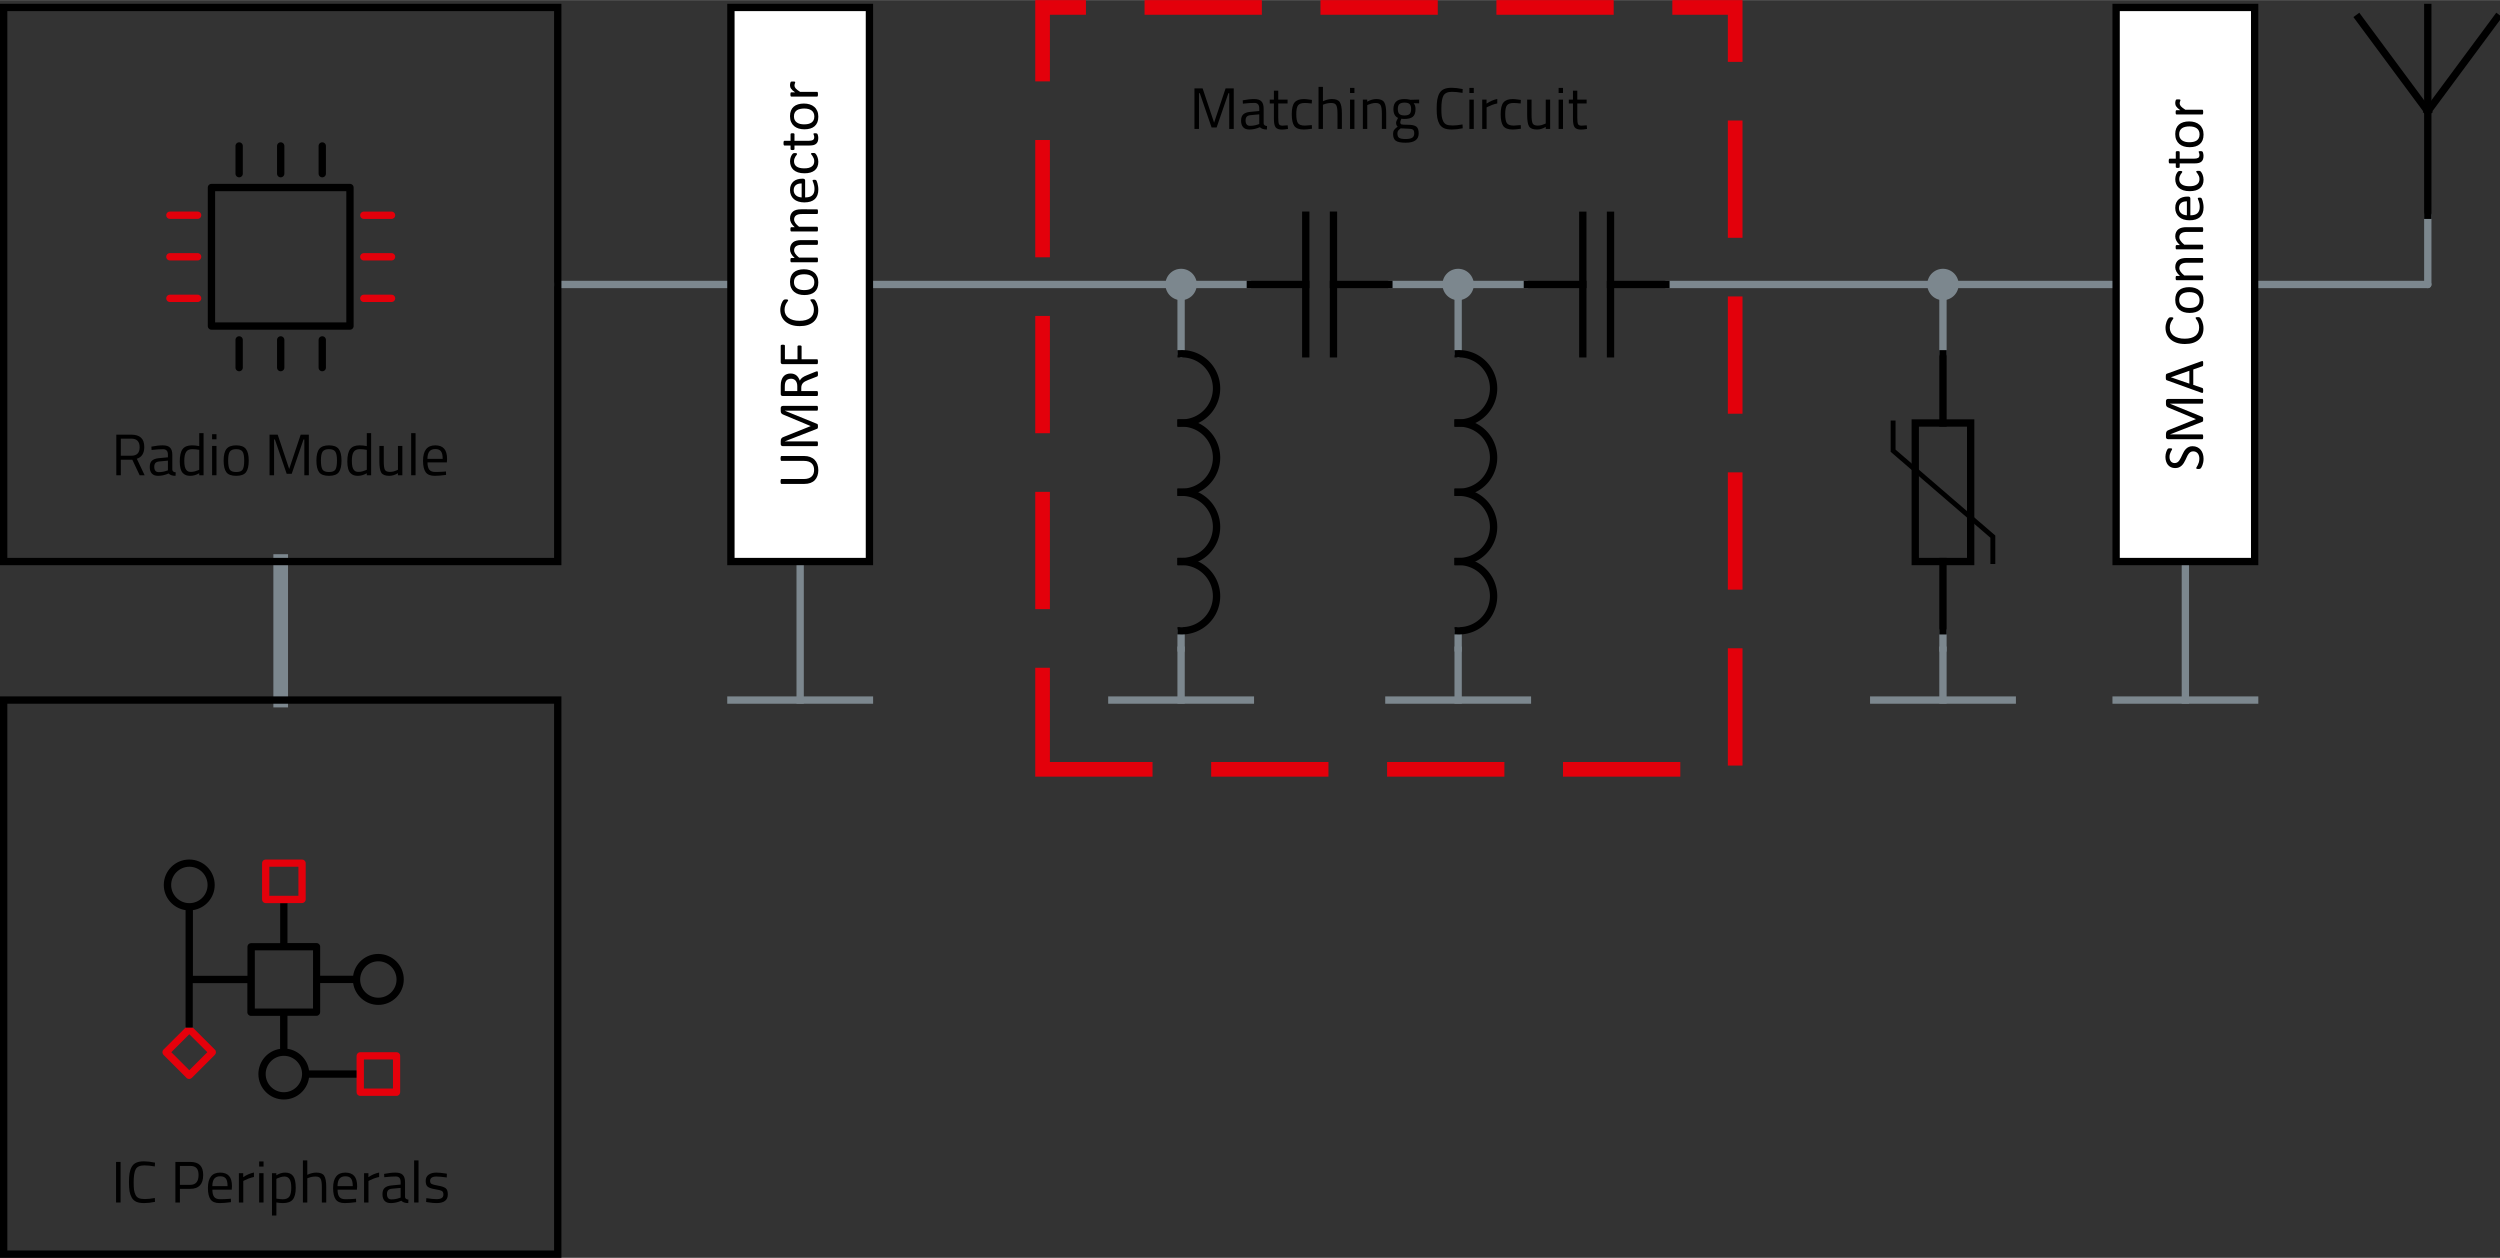 <?xml version="1.0" encoding="UTF-8" standalone="no"?>
<!-- Generated by Microsoft Visio, SVG Export RodAntenna.svg Page-1 -->

<svg
   xmlns:v="http://schemas.microsoft.com/visio/2003/SVGExtensions/"
   xmlns:dc="http://purl.org/dc/elements/1.1/"
   xmlns:cc="http://creativecommons.org/ns#"
   xmlns:rdf="http://www.w3.org/1999/02/22-rdf-syntax-ns#"
   xmlns:svg="http://www.w3.org/2000/svg"
   xmlns="http://www.w3.org/2000/svg"
   xmlns:xlink="http://www.w3.org/1999/xlink"
   xmlns:sodipodi="http://sodipodi.sourceforge.net/DTD/sodipodi-0.dtd"
   xmlns:inkscape="http://www.inkscape.org/namespaces/inkscape"
   width="7.105in"
   height="3.575in"
   viewBox="0 0 511.588 257.371"
   xml:space="preserve"
   class="st17"
   version="1.1"
   id="svg500"
   sodipodi:docname="RodAntenna.svg"
   style="font-size:12px;overflow:visible;color-interpolation-filters:sRGB;fill:none;fill-rule:evenodd;stroke-linecap:square;stroke-miterlimit:3"
   inkscape:export-filename="C:\Users\Non Domain\Desktop\RodAntenna.png"
   inkscape:export-xdpi="281.48001"
   inkscape:export-ydpi="281.48001"
   inkscape:version="0.92.4 (5da689c313, 2019-01-14)"><rect x="0" y="0" width="511.588" height="257.371" fill="#333333" stroke="none"/><defs
   id="defs504">
		
		
		
		
		
		
		
		
		
		
		
		
		
		
		
		
		
		
		
		
		
		
		
		
		
		
		
		
		
		
		
		
		
		
		
		
		
		
		
		
		
		
		
		
		
		
		
		
		
		
		
		
		
		
	
			
			
			
			
		
				
				
			
					<defs
   id="defs392">
						<clipPath
   id="mfid7">
							<rect
   id="mfid8"
   x="0"
   y="0"
   width="6283.2"
   height="6282.9" />
						</clipPath>
					</defs>
					
				
			
			
			
			
			
					
			
			
			
			
			
					
			
			
			
			
			
					
			
			
			
			
			
					
			
			
			
			
			
					</defs><sodipodi:namedview
   pagecolor="#ffffff"
   bordercolor="#666666"
   borderopacity="1"
   objecttolerance="10"
   gridtolerance="10"
   guidetolerance="10"
   inkscape:pageopacity="0"
   inkscape:pageshadow="2"
   inkscape:window-width="1920"
   inkscape:window-height="1017"
   id="namedview502"
   showgrid="false"
   fit-margin-top="0"
   fit-margin-left="0"
   fit-margin-right="0"
   fit-margin-bottom="0"
   inkscape:zoom="1.069683"
   inkscape:cx="182.40985"
   inkscape:cy="275.42726"
   inkscape:window-x="-8"
   inkscape:window-y="-8"
   inkscape:window-maximized="1"
   inkscape:current-layer="svg500" />
	<v:documentProperties
   v:langID="1031"
   v:metric="true"
   v:viewMarkup="false" />

	<style
   type="text/css"
   id="style2">
	<![CDATA[
		.st1 {stroke:#7c878e;stroke-linecap:round;stroke-linejoin:round;stroke-width:1.5}
		.st2 {stroke:#7c878e;stroke-linecap:butt;stroke-width:1.5}
		.st3 {stroke:#7c878e;stroke-linecap:butt;stroke-width:3}
		.st4 {fill:none;stroke:#000000;stroke-width:1.5}
		.st5 {fill:none;stroke:#000000;stroke-linecap:round;stroke-linejoin:round;stroke-width:1.5}
		.st6 {stroke:#000000;stroke-linecap:round;stroke-linejoin:round;stroke-width:1.5}
		.st7 {stroke:#e3000b;stroke-linecap:round;stroke-linejoin:round;stroke-width:1.5}
		.st8 {fill:none;stroke:none;stroke-linecap:round;stroke-linejoin:round;stroke-width:0.75}
		.st9 {fill:#000000;font-family:Titillium Web;font-size:1em}
		.st10 {fill:#ffffff;stroke:#000000;stroke-width:1.5}
		.st11 {fill:#000000;font-family:Calibri;font-size:1em}
		.st12 {stroke:#000000;stroke-linecap:butt;stroke-width:1.5}
		.st13 {fill:#7c878e;stroke:#7c878e;stroke-linecap:round;stroke-linejoin:round;stroke-width:0.75}
		.st14 {fill:none;stroke:#e3000b;stroke-dasharray:21,15;stroke-width:3}
		.st15 {stroke:#000000;stroke-linecap:butt;stroke-width:1}
		.st16 {fill:none;stroke:#000000;stroke-linecap:butt;stroke-width:1.5}
		.st17 {fill:none;fill-rule:evenodd;font-size:12px;overflow:visible;stroke-linecap:square;stroke-miterlimit:3}
	]]>
	</style>

	<g
   transform="rotate(180,248.406,158.907)"
   v:groupContext="shape"
   v:mID="111"
   id="shape111-1">
			<title
   id="title6">Sheet.111</title>
			<path
   style="stroke:#7c878e;stroke-width:1.5;stroke-linecap:round;stroke-linejoin:round"
   inkscape:connector-curvature="0"
   id="path8"
   class="st1"
   d="M 0,259.62 H 35.43" />
		</g><g
   transform="rotate(180,216.517,158.907)"
   v:groupContext="shape"
   v:mID="110"
   id="shape110-4">
			<title
   id="title11">Sheet.110</title>
			<path
   style="stroke:#7c878e;stroke-width:1.5;stroke-linecap:round;stroke-linejoin:round"
   inkscape:connector-curvature="0"
   id="path13"
   class="st1"
   d="M 0,259.62 H 32.6" />
		</g><g
   transform="rotate(90,298.094,359.124)"
   v:groupContext="shape"
   v:mID="101"
   id="shape101-7">
			<title
   id="title16">Sheet.101</title>
			<path
   style="stroke:#7c878e;stroke-width:1.5;stroke-linecap:round;stroke-linejoin:round"
   inkscape:connector-curvature="0"
   id="path18"
   class="st1"
   d="M 0,259.62 H 11.34" />
		</g><g
   transform="rotate(90,264.078,393.14)"
   v:groupContext="shape"
   v:mID="102"
   id="shape102-10">
			<title
   id="title21">Sheet.102</title>
			<path
   style="stroke:#7c878e;stroke-width:1.5;stroke-linecap:round;stroke-linejoin:round"
   inkscape:connector-curvature="0"
   id="path23"
   class="st1"
   d="M 0,259.62 H 3.97" />
		</g><g
   v:groupContext="group"
   v:mID="103"
   transform="translate(383.427,-116.383)"
   id="group103-13">
			<title
   id="title26">Masse.103</title>
			<g
   transform="rotate(90,12.189,261.602)"
   v:groupContext="shape"
   v:mID="104"
   id="shape104-14">
				<title
   id="title28">Sheet.104</title>
				<path
   style="stroke:#7c878e;stroke-width:1.5;stroke-linecap:butt"
   inkscape:connector-curvature="0"
   id="path30"
   class="st2"
   d="M 0,259.62 H 10.2" />
			</g>
			<g
   v:groupContext="shape"
   v:mID="105"
   id="shape105-17">
				<title
   id="title33">Sheet.105</title>
				<path
   style="stroke:#7c878e;stroke-width:1.5;stroke-linecap:butt"
   inkscape:connector-curvature="0"
   id="path35"
   class="st2"
   d="M 0,259.62 H 28.35" />
			</g>
		</g><g
   transform="rotate(90,356.204,400.227)"
   v:groupContext="shape"
   v:mID="59"
   id="shape59-20">
			<title
   id="title39">Sheet.59</title>
			<path
   style="stroke:#7c878e;stroke-width:1.5;stroke-linecap:round;stroke-linejoin:round"
   inkscape:connector-curvature="0"
   id="path41"
   class="st1"
   d="M 0,259.62 H 14.17" />
		</g><g
   transform="rotate(180,127.934,158.907)"
   v:groupContext="shape"
   v:mID="56"
   id="shape56-23">
			<title
   id="title44">Sheet.56</title>
			<path
   style="stroke:#7c878e;stroke-width:1.5;stroke-linecap:round;stroke-linejoin:round"
   inkscape:connector-curvature="0"
   id="path46"
   class="st1"
   d="M 0,259.62 H 11.34" />
		</g><g
   transform="rotate(180,147.776,158.907)"
   v:groupContext="shape"
   v:mID="57"
   id="shape57-26">
			<title
   id="title49">Sheet.57</title>
			<path
   style="stroke:#7c878e;stroke-width:1.5;stroke-linecap:round;stroke-linejoin:round"
   inkscape:connector-curvature="0"
   id="path51"
   class="st1"
   d="M 0,259.62 H 11.34" />
		</g><g
   transform="rotate(180,156.28,158.907)"
   v:groupContext="shape"
   v:mID="58"
   id="shape58-29">
			<title
   id="title54">Sheet.58</title>
			<path
   style="stroke:#7c878e;stroke-width:1.5;stroke-linecap:round;stroke-linejoin:round"
   inkscape:connector-curvature="0"
   id="path56"
   class="st1"
   d="M 0,259.62 H 11.34" />
		</g><g
   transform="rotate(180,197.383,158.907)"
   v:groupContext="shape"
   v:mID="60"
   id="shape60-32">
			<title
   id="title59">Sheet.60</title>
			<path
   style="stroke:#7c878e;stroke-width:1.5;stroke-linecap:round;stroke-linejoin:round"
   inkscape:connector-curvature="0"
   id="path61"
   class="st1"
   d="M 0,259.62 H 53.86" />
		</g><g
   transform="rotate(90,248.488,309.518)"
   v:groupContext="shape"
   v:mID="61"
   id="shape61-35">
			<title
   id="title64">Sheet.61</title>
			<path
   style="stroke:#7c878e;stroke-width:1.5;stroke-linecap:round;stroke-linejoin:round"
   inkscape:connector-curvature="0"
   id="path66"
   class="st1"
   d="M 0,259.62 H 11.34" />
		</g><g
   transform="rotate(90,220.141,281.172)"
   v:groupContext="shape"
   v:mID="62"
   id="shape62-38">
			<title
   id="title69">Sheet.62</title>
			<path
   style="stroke:#7c878e;stroke-width:1.5;stroke-linecap:round;stroke-linejoin:round"
   inkscape:connector-curvature="0"
   id="path71"
   class="st1"
   d="M 0,259.62 H 11.34" />
		</g><g
   transform="rotate(90,186.125,315.188)"
   v:groupContext="shape"
   v:mID="85"
   id="shape85-41">
			<title
   id="title74">Sheet.85</title>
			<path
   style="stroke:#7c878e;stroke-width:1.5;stroke-linecap:round;stroke-linejoin:round"
   inkscape:connector-curvature="0"
   id="path76"
   class="st1"
   d="M 0,259.62 H 3.97" />
		</g><g
   transform="rotate(90,214.472,343.534)"
   v:groupContext="shape"
   v:mID="86"
   id="shape86-44">
			<title
   id="title79">Sheet.86</title>
			<path
   style="stroke:#7c878e;stroke-width:1.5;stroke-linecap:round;stroke-linejoin:round"
   inkscape:connector-curvature="0"
   id="path81"
   class="st1"
   d="M 0,259.62 H 3.97" />
		</g><g
   transform="rotate(180,119.43,158.907)"
   v:groupContext="shape"
   v:mID="54"
   id="shape54-47">
			<title
   id="title84">Sheet.54</title>
			<path
   style="stroke:#7c878e;stroke-width:1.5;stroke-linecap:round;stroke-linejoin:round"
   inkscape:connector-curvature="0"
   id="path86"
   class="st1"
   d="M 0,259.62 H 60.94" />
		</g><g
   transform="rotate(180,74.784,158.907)"
   v:groupContext="shape"
   v:mID="55"
   id="shape55-50">
			<title
   id="title89">Sheet.55</title>
			<path
   style="stroke:#7c878e;stroke-width:1.5;stroke-linecap:round;stroke-linejoin:round"
   inkscape:connector-curvature="0"
   id="path91"
   class="st1"
   d="M 0,259.62 H 35.43" />
		</g><g
   v:groupContext="group"
   v:mID="64"
   transform="translate(227.522,-116.383)"
   id="group64-53">
			<title
   id="title94">Masse.265</title>
			<g
   transform="rotate(90,12.189,261.602)"
   v:groupContext="shape"
   v:mID="65"
   id="shape65-54">
				<title
   id="title96">Sheet.65</title>
				<path
   style="stroke:#7c878e;stroke-width:1.5;stroke-linecap:butt"
   inkscape:connector-curvature="0"
   id="path98"
   class="st2"
   d="M 0,259.62 H 10.2" />
			</g>
			<g
   v:groupContext="shape"
   v:mID="66"
   id="shape66-57">
				<title
   id="title101">Sheet.66</title>
				<path
   style="stroke:#7c878e;stroke-width:1.5;stroke-linecap:butt"
   inkscape:connector-curvature="0"
   id="path103"
   class="st2"
   d="M 0,259.62 H 28.35" />
			</g>
		</g><g
   v:groupContext="group"
   v:mID="76"
   transform="translate(284.215,-116.383)"
   id="group76-60">
			<title
   id="title107">Masse.76</title>
			<g
   transform="rotate(90,12.189,261.602)"
   v:groupContext="shape"
   v:mID="77"
   id="shape77-61">
				<title
   id="title109">Sheet.77</title>
				<path
   style="stroke:#7c878e;stroke-width:1.5;stroke-linecap:butt"
   inkscape:connector-curvature="0"
   id="path111"
   class="st2"
   d="M 0,259.62 H 10.2" />
			</g>
			<g
   v:groupContext="shape"
   v:mID="78"
   id="shape78-64">
				<title
   id="title114">Sheet.78</title>
				<path
   style="stroke:#7c878e;stroke-width:1.5;stroke-linecap:butt"
   inkscape:connector-curvature="0"
   id="path116"
   class="st2"
   d="M 0,259.62 H 28.35" />
			</g>
		</g><g
   v:groupContext="group"
   v:mID="79"
   transform="translate(149.569,-116.383)"
   id="group79-67">
			<title
   id="title120">Masse.79</title>
			<g
   transform="rotate(90,21.259,252.531)"
   v:groupContext="shape"
   v:mID="80"
   id="shape80-68">
				<title
   id="title122">Sheet.80</title>
				<path
   style="stroke:#7c878e;stroke-width:1.5;stroke-linecap:butt"
   inkscape:connector-curvature="0"
   id="path124"
   class="st2"
   d="M 0,259.62 H 28.35" />
			</g>
			<g
   v:groupContext="shape"
   v:mID="81"
   id="shape81-71">
				<title
   id="title127">Sheet.81</title>
				<path
   style="stroke:#7c878e;stroke-width:1.5;stroke-linecap:butt"
   inkscape:connector-curvature="0"
   id="path129"
   class="st2"
   d="M 0,259.62 H 28.35" />
			</g>
		</g><g
   transform="rotate(90,101.086,215.975)"
   v:groupContext="shape"
   v:mID="91"
   id="shape91-74">
			<title
   id="title133">Sheet.91</title>
			<path
   style="stroke:#7c878e;stroke-width:3;stroke-linecap:butt"
   inkscape:connector-curvature="0"
   id="path135"
   class="st3"
   d="M 0,259.62 H 28.35" />
		</g><g
   transform="translate(0.75,-144.729)"
   v:groupContext="shape"
   v:mID="4"
   id="shape4-77">
			<title
   id="title138">Sheet.4</title>
			<path
   style="fill:none;stroke:#000000;stroke-width:1.5"
   d="M 0,146.232 H 113.386 V 259.618 H 0 Z"
   id="rect140"
   inkscape:connector-curvature="0" />
		</g><g
   transform="translate(43.27,-192.918)"
   v:groupContext="shape"
   v:mID="5"
   id="shape5-79">
			<title
   id="title143">Sheet.5</title>
			<path
   style="fill:none;stroke:#000000;stroke-width:1.5;stroke-linecap:round;stroke-linejoin:round"
   d="m 0,231.272 h 28.346 v 28.346 H 0 Z"
   id="rect145"
   inkscape:connector-curvature="0" />
		</g><g
   transform="rotate(90,139.354,169.203)"
   v:groupContext="shape"
   v:mID="6"
   id="shape6-81">
			<title
   id="title148">Sheet.6</title>
			<path
   style="stroke:#000000;stroke-width:1.5;stroke-linecap:round;stroke-linejoin:round"
   inkscape:connector-curvature="0"
   id="path150"
   class="st6"
   d="M 0,259.62 H 5.67" />
		</g><g
   transform="rotate(90,143.606,173.455)"
   v:groupContext="shape"
   v:mID="7"
   id="shape7-84">
			<title
   id="title153">Sheet.7</title>
			<path
   style="stroke:#000000;stroke-width:1.5;stroke-linecap:round;stroke-linejoin:round"
   inkscape:connector-curvature="0"
   id="path155"
   class="st6"
   d="M 0,259.62 H 5.67" />
		</g><g
   transform="rotate(90,147.858,177.707)"
   v:groupContext="shape"
   v:mID="8"
   id="shape8-87">
			<title
   id="title158">Sheet.8</title>
			<path
   style="stroke:#000000;stroke-width:1.5;stroke-linecap:round;stroke-linejoin:round"
   inkscape:connector-curvature="0"
   id="path160"
   class="st6"
   d="M 0,259.62 H 5.67" />
		</g><g
   transform="rotate(90,128.015,197.55)"
   v:groupContext="shape"
   v:mID="9"
   id="shape9-90">
			<title
   id="title163">Sheet.9</title>
			<path
   style="stroke:#000000;stroke-width:1.5;stroke-linecap:round;stroke-linejoin:round"
   inkscape:connector-curvature="0"
   id="path165"
   class="st6"
   d="M 0,259.62 H 5.67" />
		</g><g
   transform="rotate(90,123.763,193.298)"
   v:groupContext="shape"
   v:mID="10"
   id="shape10-93">
			<title
   id="title168">Sheet.10</title>
			<path
   style="stroke:#000000;stroke-width:1.5;stroke-linecap:round;stroke-linejoin:round"
   inkscape:connector-curvature="0"
   id="path170"
   class="st6"
   d="M 0,259.62 H 5.67" />
		</g><g
   transform="rotate(90,119.511,189.046)"
   v:groupContext="shape"
   v:mID="11"
   id="shape11-96">
			<title
   id="title173">Sheet.11</title>
			<path
   style="stroke:#000000;stroke-width:1.5;stroke-linecap:round;stroke-linejoin:round"
   inkscape:connector-curvature="0"
   id="path175"
   class="st6"
   d="M 0,259.62 H 5.67" />
		</g><g
   transform="translate(74.451,-215.595)"
   v:groupContext="shape"
   v:mID="12"
   id="shape12-99">
			<title
   id="title178">Sheet.12</title>
			<path
   style="stroke:#e3000b;stroke-width:1.5;stroke-linecap:round;stroke-linejoin:round"
   inkscape:connector-curvature="0"
   id="path180"
   class="st7"
   d="M 0,259.62 H 5.67" />
		</g><g
   transform="translate(74.451,-207.091)"
   v:groupContext="shape"
   v:mID="13"
   id="shape13-102">
			<title
   id="title183">Sheet.13</title>
			<path
   style="stroke:#e3000b;stroke-width:1.5;stroke-linecap:round;stroke-linejoin:round"
   inkscape:connector-curvature="0"
   id="path185"
   class="st7"
   d="M 0,259.62 H 5.67" />
		</g><g
   transform="translate(74.451,-198.588)"
   v:groupContext="shape"
   v:mID="14"
   id="shape14-105">
			<title
   id="title188">Sheet.14</title>
			<path
   style="stroke:#e3000b;stroke-width:1.5;stroke-linecap:round;stroke-linejoin:round"
   inkscape:connector-curvature="0"
   id="path190"
   class="st7"
   d="M 0,259.62 H 5.67" />
		</g><g
   transform="rotate(180,20.218,151.821)"
   v:groupContext="shape"
   v:mID="15"
   id="shape15-108">
			<title
   id="title193">Sheet.15</title>
			<path
   style="stroke:#e3000b;stroke-width:1.5;stroke-linecap:round;stroke-linejoin:round"
   inkscape:connector-curvature="0"
   id="path195"
   class="st7"
   d="M 0,259.62 H 5.67" />
		</g><g
   transform="rotate(180,20.218,156.072)"
   v:groupContext="shape"
   v:mID="16"
   id="shape16-111">
			<title
   id="title198">Sheet.16</title>
			<path
   style="stroke:#e3000b;stroke-width:1.5;stroke-linecap:round;stroke-linejoin:round"
   inkscape:connector-curvature="0"
   id="path200"
   class="st7"
   d="M 0,259.62 H 5.67" />
		</g><g
   transform="rotate(180,20.218,160.325)"
   v:groupContext="shape"
   v:mID="17"
   id="shape17-114">
			<title
   id="title203">Sheet.17</title>
			<path
   style="stroke:#e3000b;stroke-width:1.5;stroke-linecap:round;stroke-linejoin:round"
   inkscape:connector-curvature="0"
   id="path205"
   class="st7"
   d="M 0,259.62 H 5.67" />
		</g><g
   id="text214"
   style="font-size:12px;font-family:'Titillium Web';fill:#000000"
   aria-label="Radio Module"
   transform="translate(0.75,-144.729)"><path
     inkscape:connector-curvature="0"
     id="path883"
     style="font-size:12px;font-family:'Titillium Web';fill:#000000"
     d="m 23.974,238.78 v 3.18 h -0.924 v -8.304 h 3.072 q 1.32,0 1.98,0.612 0.672,0.612 0.672,1.908 0,1.92 -1.524,2.412 l 1.596,3.372 h -1.02 l -1.5,-3.18 z m 2.16,-0.816 q 1.692,0 1.692,-1.74 0,-1.752 -1.704,-1.752 H 23.974 v 3.492 z" /><path
     inkscape:connector-curvature="0"
     id="path885"
     style="font-size:12px;font-family:'Titillium Web';fill:#000000"
     d="m 34.513,237.772 v 3.072 q 0.036,0.444 0.696,0.528 l -0.036,0.708 q -0.948,0 -1.428,-0.48 -1.08,0.48 -2.16,0.48 -0.828,0 -1.26,-0.468 -0.432,-0.468 -0.432,-1.344 0,-0.876 0.444,-1.284 0.444,-0.42 1.392,-0.516 l 1.884,-0.18 v -0.516 q 0,-0.612 -0.264,-0.876 -0.264,-0.264 -0.72,-0.264 -0.96,0 -1.992,0.12 l -0.372,0.036 -0.036,-0.684 q 1.32,-0.264 2.34,-0.264 1.02,0 1.476,0.468 0.468,0.468 0.468,1.464 z m -3.696,2.448 q 0,1.104 0.912,1.104 0.816,0 1.608,-0.276 l 0.276,-0.096 v -1.98 l -1.776,0.168 q -0.54,0.048 -0.78,0.312 -0.24,0.264 -0.24,0.768 z" /><path
     inkscape:connector-curvature="0"
     id="path887"
     style="font-size:12px;font-family:'Titillium Web';fill:#000000"
     d="m 40.908,233.344 v 8.616 H 40.02 V 241.552 q -0.924,0.528 -1.824,0.528 -0.48,0 -0.84,-0.12 -0.36,-0.12 -0.672,-0.432 -0.648,-0.648 -0.648,-2.388 0,-1.752 0.576,-2.52 0.588,-0.78 1.932,-0.78 0.696,0 1.476,0.156 v -2.652 z M 37.38,240.88 q 0.192,0.228 0.408,0.312 0.216,0.084 0.552,0.084 0.348,0 0.768,-0.108 0.432,-0.12 0.672,-0.228 l 0.24,-0.108 v -4.068 q -0.768,-0.144 -1.428,-0.144 -0.912,0 -1.272,0.588 -0.36,0.576 -0.36,1.8 0,1.392 0.42,1.872 z" /><path
     inkscape:connector-curvature="0"
     id="path889"
     style="font-size:12px;font-family:'Titillium Web';fill:#000000"
     d="m 42.652,241.96 v -6 h 0.9 v 6 z m 0,-7.356 v -1.044 h 0.9 v 1.044 z" /><path
     inkscape:connector-curvature="0"
     id="path891"
     style="font-size:12px;font-family:'Titillium Web';fill:#000000"
     d="m 45.013,238.948 q 0,-1.644 0.588,-2.376 0.588,-0.732 1.98,-0.732 1.404,0 1.98,0.732 0.588,0.732 0.588,2.376 0,1.644 -0.552,2.388 -0.552,0.744 -2.016,0.744 -1.464,0 -2.016,-0.744 -0.552,-0.744 -0.552,-2.388 z m 0.924,-0.012 q 0,1.308 0.312,1.836 0.324,0.528 1.332,0.528 1.02,0 1.332,-0.516 0.312,-0.528 0.312,-1.848 0,-1.32 -0.348,-1.812 -0.348,-0.504 -1.296,-0.504 -0.936,0 -1.296,0.504 -0.348,0.492 -0.348,1.812 z" /><path
     inkscape:connector-curvature="0"
     id="path893"
     style="font-size:12px;font-family:'Titillium Web';fill:#000000"
     d="m 54.41,241.96 v -8.304 h 1.668 l 2.352,7.02 2.352,-7.02 h 1.668 v 8.304 H 61.526 v -7.32 H 61.358 L 58.946,241.66 h -1.032 l -2.412,-7.02 h -0.168 v 7.32 z" /><path
     inkscape:connector-curvature="0"
     id="path895"
     style="font-size:12px;font-family:'Titillium Web';fill:#000000"
     d="m 63.998,238.948 q 0,-1.644 0.588,-2.376 0.588,-0.732 1.98,-0.732 1.404,0 1.98,0.732 0.588,0.732 0.588,2.376 0,1.644 -0.552,2.388 -0.552,0.744 -2.016,0.744 -1.464,0 -2.016,-0.744 -0.552,-0.744 -0.552,-2.388 z m 0.924,-0.012 q 0,1.308 0.312,1.836 0.324,0.528 1.332,0.528 1.02,0 1.332,-0.516 0.312,-0.528 0.312,-1.848 0,-1.32 -0.348,-1.812 -0.348,-0.504 -1.296,-0.504 -0.936,0 -1.296,0.504 -0.348,0.492 -0.348,1.812 z" /><path
     inkscape:connector-curvature="0"
     id="path897"
     style="font-size:12px;font-family:'Titillium Web';fill:#000000"
     d="m 75.198,233.344 v 8.616 H 74.31 V 241.552 q -0.924,0.528 -1.824,0.528 -0.48,0 -0.84,-0.12 -0.36,-0.12 -0.672,-0.432 -0.648,-0.648 -0.648,-2.388 0,-1.752 0.576,-2.52 0.588,-0.78 1.932,-0.78 0.696,0 1.476,0.156 v -2.652 z M 71.67,240.88 q 0.192,0.228 0.408,0.312 0.216,0.084 0.552,0.084 0.348,0 0.768,-0.108 0.432,-0.12 0.672,-0.228 l 0.24,-0.108 v -4.068 q -0.768,-0.144 -1.428,-0.144 -0.912,0 -1.272,0.588 -0.36,0.576 -0.36,1.8 0,1.392 0.42,1.872 z" /><path
     inkscape:connector-curvature="0"
     id="path899"
     style="font-size:12px;font-family:'Titillium Web';fill:#000000"
     d="m 80.685,235.96 h 0.9 v 6 H 80.685 V 241.54 q -0.9,0.54 -1.776,0.54 -1.224,0 -1.632,-0.636 -0.396,-0.636 -0.396,-2.352 v -3.132 h 0.9 v 3.12 q 0,1.308 0.228,1.752 0.228,0.444 1.032,0.444 0.396,0 0.804,-0.108 0.408,-0.12 0.624,-0.228 l 0.216,-0.108 z" /><path
     inkscape:connector-curvature="0"
     id="path901"
     style="font-size:12px;font-family:'Titillium Web';fill:#000000"
     d="m 83.388,241.96 v -8.616 h 0.9 v 8.616 z" /><path
     inkscape:connector-curvature="0"
     id="path903"
     style="font-size:12px;font-family:'Titillium Web';fill:#000000"
     d="m 90.162,241.216 0.348,-0.036 0.024,0.708 q -1.368,0.192 -2.34,0.192 -1.296,0 -1.836,-0.744 -0.54,-0.756 -0.54,-2.34 0,-3.156 2.508,-3.156 1.212,0 1.812,0.684 0.6,0.672 0.6,2.124 l -0.048,0.684 h -3.96 q 0,0.996 0.36,1.476 0.36,0.48 1.248,0.48 0.9,0 1.824,-0.072 z m -0.324,-2.604 q 0,-1.104 -0.36,-1.56 -0.348,-0.456 -1.152,-0.456 -0.792,0 -1.2,0.48 -0.396,0.48 -0.408,1.536 z" /></g><path
   inkscape:connector-curvature="0"
   id="rect221"
   d="M 149.569,114.889 V 1.503 h 28.346 v 113.386 z"
   style="fill:#ffffff;stroke:#000000;stroke-width:1.5" /><g
   id="text223"
   style="font-size:12px;font-family:Calibri;fill:#000000"
   aria-label="UMRF Connector"
   transform="rotate(-90,16.593,98.296)"><path
     inkscape:connector-curvature="0"
     id="path907"
     style="font-size:12px;font-family:Calibri;fill:#000000"
     d="m 21.599,246.249 q 0,0.691 -0.205,1.236 -0.199,0.539 -0.574,0.914 -0.375,0.375 -0.914,0.568 -0.539,0.193 -1.225,0.193 -0.627,0 -1.143,-0.182 -0.516,-0.182 -0.885,-0.533 -0.369,-0.357 -0.568,-0.891 -0.199,-0.533 -0.199,-1.23 v -4.705 q 0,-0.047 0.023,-0.082 0.023,-0.035 0.082,-0.053 0.059,-0.023 0.152,-0.035 0.094,-0.018 0.246,-0.018 0.141,0 0.24,0.018 0.1,0.012 0.152,0.035 0.059,0.018 0.082,0.053 0.023,0.035 0.023,0.082 v 4.582 q 0,0.527 0.129,0.92 0.129,0.393 0.369,0.656 0.246,0.258 0.586,0.393 0.346,0.129 0.773,0.129 0.439,0 0.779,-0.129 0.346,-0.129 0.58,-0.387 0.24,-0.258 0.363,-0.639 0.129,-0.381 0.129,-0.891 v -4.635 q 0,-0.047 0.023,-0.082 0.023,-0.035 0.082,-0.053 0.059,-0.023 0.152,-0.035 0.1,-0.018 0.246,-0.018 0.141,0 0.234,0.018 0.1,0.012 0.152,0.035 0.059,0.018 0.082,0.053 0.029,0.035 0.029,0.082 z" /><path
     inkscape:connector-curvature="0"
     id="path909"
     style="font-size:12px;font-family:Calibri;fill:#000000"
     d="m 31.853,248.898 q 0,0.047 -0.023,0.082 -0.023,0.035 -0.082,0.059 -0.059,0.018 -0.152,0.029 -0.088,0.018 -0.234,0.018 -0.135,0 -0.234,-0.018 -0.094,-0.012 -0.152,-0.029 -0.053,-0.023 -0.076,-0.059 -0.023,-0.035 -0.023,-0.082 v -6.604 h -0.012 l -2.701,6.633 q -0.018,0.041 -0.053,0.07 -0.029,0.029 -0.094,0.053 -0.059,0.018 -0.146,0.023 -0.082,0.012 -0.199,0.012 -0.123,0 -0.211,-0.012 -0.088,-0.012 -0.146,-0.029 -0.059,-0.023 -0.094,-0.053 -0.029,-0.029 -0.041,-0.065 l -2.584,-6.633 h -0.006 v 6.604 q 0,0.047 -0.023,0.082 -0.023,0.035 -0.082,0.059 -0.059,0.018 -0.152,0.029 -0.094,0.018 -0.24,0.018 -0.141,0 -0.234,-0.018 -0.094,-0.012 -0.152,-0.029 -0.053,-0.023 -0.076,-0.059 -0.018,-0.035 -0.018,-0.082 v -6.973 q 0,-0.246 0.129,-0.352 0.129,-0.105 0.287,-0.105 h 0.609 q 0.188,0 0.328,0.035 0.141,0.035 0.246,0.111 0.105,0.076 0.176,0.193 0.07,0.117 0.123,0.275 l 2.197,5.49 h 0.029 l 2.285,-5.473 q 0.064,-0.176 0.141,-0.299 0.076,-0.123 0.164,-0.193 0.094,-0.076 0.205,-0.105 0.111,-0.035 0.258,-0.035 h 0.639 q 0.088,0 0.164,0.029 0.082,0.023 0.135,0.082 0.059,0.053 0.094,0.141 0.035,0.082 0.035,0.205 z" /><path
     inkscape:connector-curvature="0"
     id="path911"
     style="font-size:12px;font-family:Calibri;fill:#000000"
     d="m 38.931,248.898 q 0,0.047 -0.018,0.082 -0.018,0.035 -0.076,0.059 -0.059,0.023 -0.164,0.035 -0.105,0.012 -0.281,0.012 -0.152,0 -0.252,-0.012 -0.094,-0.012 -0.152,-0.035 -0.059,-0.029 -0.094,-0.076 -0.029,-0.047 -0.053,-0.117 l -0.697,-1.787 q -0.123,-0.305 -0.258,-0.557 -0.129,-0.258 -0.311,-0.439 -0.182,-0.188 -0.428,-0.287 -0.246,-0.105 -0.592,-0.105 h -0.674 v 3.229 q 0,0.047 -0.029,0.082 -0.023,0.035 -0.082,0.059 -0.053,0.018 -0.152,0.029 -0.094,0.018 -0.24,0.018 -0.146,0 -0.246,-0.018 -0.094,-0.012 -0.152,-0.029 -0.059,-0.023 -0.082,-0.059 -0.023,-0.035 -0.023,-0.082 v -7.02 q 0,-0.229 0.117,-0.316 0.123,-0.094 0.258,-0.094 h 1.611 q 0.287,0 0.475,0.018 0.193,0.012 0.346,0.029 0.439,0.076 0.773,0.24 0.34,0.164 0.568,0.416 0.229,0.252 0.34,0.58 0.117,0.322 0.117,0.715 0,0.381 -0.105,0.686 -0.1,0.299 -0.293,0.533 -0.193,0.229 -0.463,0.398 -0.27,0.17 -0.604,0.287 0.188,0.082 0.34,0.211 0.152,0.123 0.281,0.299 0.135,0.176 0.252,0.404 0.117,0.229 0.234,0.516 l 0.68,1.67 q 0.082,0.211 0.105,0.299 0.023,0.082 0.023,0.129 z m -1.518,-5.326 q 0,-0.445 -0.199,-0.75 -0.199,-0.311 -0.668,-0.445 -0.146,-0.041 -0.334,-0.059 -0.182,-0.018 -0.48,-0.018 h -0.85 v 2.555 h 0.984 q 0.398,0 0.686,-0.094 0.293,-0.1 0.486,-0.27 0.193,-0.176 0.281,-0.41 0.094,-0.234 0.094,-0.51 z" /><path
     inkscape:connector-curvature="0"
     id="path913"
     style="font-size:12px;font-family:Calibri;fill:#000000"
     d="m 44.375,241.901 q 0,0.111 -0.012,0.193 -0.012,0.082 -0.041,0.135 -0.029,0.047 -0.07,0.07 -0.035,0.023 -0.076,0.023 h -2.777 v 2.578 h 2.625 q 0.041,0 0.076,0.023 0.041,0.018 0.07,0.065 0.029,0.047 0.041,0.129 0.012,0.076 0.012,0.199 0,0.111 -0.012,0.193 -0.012,0.076 -0.041,0.129 -0.029,0.047 -0.07,0.076 -0.035,0.023 -0.076,0.023 h -2.625 v 3.158 q 0,0.041 -0.023,0.082 -0.023,0.035 -0.082,0.059 -0.059,0.018 -0.152,0.029 -0.094,0.018 -0.246,0.018 -0.141,0 -0.24,-0.018 -0.1,-0.012 -0.158,-0.029 -0.059,-0.023 -0.082,-0.059 -0.023,-0.041 -0.023,-0.082 v -7.02 q 0,-0.229 0.117,-0.316 0.123,-0.094 0.258,-0.094 h 3.41 q 0.041,0 0.076,0.023 0.041,0.023 0.07,0.076 0.029,0.053 0.041,0.141 0.012,0.082 0.012,0.193 z" /><path
     inkscape:connector-curvature="0"
     id="path915"
     style="font-size:12px;font-family:Calibri;fill:#000000"
     d="m 53.679,247.978 q 0,0.094 -0.006,0.164 -0.006,0.07 -0.023,0.123 -0.012,0.053 -0.035,0.094 -0.023,0.041 -0.082,0.1 -0.059,0.059 -0.246,0.182 -0.188,0.117 -0.469,0.234 -0.275,0.111 -0.639,0.188 -0.357,0.082 -0.785,0.082 -0.738,0 -1.336,-0.246 -0.592,-0.246 -1.014,-0.727 -0.416,-0.48 -0.645,-1.184 -0.223,-0.709 -0.223,-1.629 0,-0.943 0.24,-1.682 0.246,-0.738 0.686,-1.248 0.439,-0.516 1.049,-0.785 0.615,-0.27 1.359,-0.27 0.328,0 0.639,0.065 0.311,0.059 0.574,0.152 0.264,0.094 0.469,0.217 0.205,0.123 0.281,0.205 0.082,0.076 0.105,0.117 0.023,0.041 0.035,0.1 0.018,0.053 0.023,0.129 0.012,0.076 0.012,0.182 0,0.117 -0.012,0.199 -0.012,0.082 -0.035,0.141 -0.023,0.053 -0.059,0.082 -0.029,0.023 -0.076,0.023 -0.082,0 -0.229,-0.111 -0.146,-0.117 -0.381,-0.252 -0.229,-0.141 -0.563,-0.252 -0.328,-0.117 -0.791,-0.117 -0.504,0 -0.92,0.205 -0.41,0.199 -0.703,0.592 -0.293,0.393 -0.457,0.961 -0.158,0.563 -0.158,1.289 0,0.721 0.152,1.277 0.158,0.551 0.445,0.926 0.293,0.369 0.715,0.563 0.422,0.188 0.955,0.188 0.451,0 0.785,-0.111 0.34,-0.111 0.574,-0.246 0.24,-0.141 0.393,-0.252 0.152,-0.111 0.24,-0.111 0.041,0 0.07,0.018 0.029,0.018 0.047,0.07 0.018,0.047 0.023,0.135 0.012,0.088 0.012,0.223 z" /><path
     inkscape:connector-curvature="0"
     id="path917"
     style="font-size:12px;font-family:Calibri;fill:#000000"
     d="m 59.808,246.208 q 0,0.645 -0.17,1.189 -0.17,0.539 -0.51,0.932 -0.334,0.393 -0.844,0.615 -0.504,0.217 -1.172,0.217 -0.65,0 -1.137,-0.193 -0.48,-0.193 -0.803,-0.562 -0.322,-0.369 -0.48,-0.896 -0.158,-0.527 -0.158,-1.195 0,-0.645 0.164,-1.184 0.17,-0.545 0.504,-0.938 0.34,-0.393 0.844,-0.609 0.504,-0.217 1.178,-0.217 0.65,0 1.131,0.193 0.486,0.193 0.809,0.563 0.322,0.369 0.48,0.896 0.164,0.527 0.164,1.189 z m -1.02,0.064 q 0,-0.428 -0.082,-0.809 -0.076,-0.381 -0.258,-0.668 -0.182,-0.287 -0.492,-0.451 -0.311,-0.17 -0.773,-0.17 -0.428,0 -0.738,0.152 -0.305,0.152 -0.504,0.434 -0.199,0.275 -0.299,0.656 -0.094,0.381 -0.094,0.832 0,0.434 0.076,0.814 0.082,0.381 0.264,0.668 0.188,0.281 0.498,0.451 0.311,0.164 0.773,0.164 0.422,0 0.732,-0.152 0.311,-0.152 0.51,-0.428 0.199,-0.275 0.293,-0.656 0.094,-0.381 0.094,-0.838 z" /><path
     inkscape:connector-curvature="0"
     id="path919"
     style="font-size:12px;font-family:Calibri;fill:#000000"
     d="m 65.773,248.904 q 0,0.047 -0.023,0.082 -0.023,0.029 -0.076,0.053 -0.053,0.023 -0.146,0.035 -0.094,0.012 -0.234,0.012 -0.146,0 -0.24,-0.012 -0.094,-0.012 -0.146,-0.035 -0.053,-0.023 -0.076,-0.053 -0.023,-0.035 -0.023,-0.082 v -3.088 q 0,-0.451 -0.07,-0.727 -0.07,-0.275 -0.205,-0.475 -0.135,-0.199 -0.352,-0.305 -0.211,-0.105 -0.492,-0.105 -0.363,0 -0.727,0.258 -0.363,0.258 -0.762,0.756 v 3.686 q 0,0.047 -0.023,0.082 -0.023,0.029 -0.076,0.053 -0.053,0.023 -0.146,0.035 -0.094,0.012 -0.24,0.012 -0.141,0 -0.234,-0.012 -0.094,-0.012 -0.152,-0.035 -0.053,-0.023 -0.076,-0.053 -0.018,-0.035 -0.018,-0.082 v -5.273 q 0,-0.047 0.018,-0.076 0.018,-0.035 0.07,-0.059 0.053,-0.029 0.135,-0.035 0.082,-0.012 0.217,-0.012 0.129,0 0.211,0.012 0.088,0.006 0.135,0.035 0.047,0.023 0.064,0.059 0.023,0.029 0.023,0.076 v 0.697 q 0.445,-0.498 0.885,-0.727 0.445,-0.234 0.896,-0.234 0.527,0 0.885,0.182 0.363,0.176 0.586,0.475 0.223,0.299 0.316,0.703 0.1,0.398 0.1,0.961 z" /><path
     inkscape:connector-curvature="0"
     id="path921"
     style="font-size:12px;font-family:Calibri;fill:#000000"
     d="m 72.078,248.904 q 0,0.047 -0.023,0.082 -0.023,0.029 -0.076,0.053 -0.053,0.023 -0.146,0.035 -0.094,0.012 -0.234,0.012 -0.146,0 -0.24,-0.012 -0.094,-0.012 -0.146,-0.035 -0.053,-0.023 -0.076,-0.053 -0.023,-0.035 -0.023,-0.082 v -3.088 q 0,-0.451 -0.07,-0.727 -0.07,-0.275 -0.205,-0.475 -0.135,-0.199 -0.352,-0.305 -0.211,-0.105 -0.492,-0.105 -0.363,0 -0.727,0.258 -0.363,0.258 -0.762,0.756 v 3.686 q 0,0.047 -0.023,0.082 -0.023,0.029 -0.076,0.053 -0.053,0.023 -0.146,0.035 -0.094,0.012 -0.24,0.012 -0.141,0 -0.234,-0.012 -0.094,-0.012 -0.152,-0.035 -0.053,-0.023 -0.076,-0.053 -0.018,-0.035 -0.018,-0.082 v -5.273 q 0,-0.047 0.018,-0.076 0.018,-0.035 0.07,-0.059 0.053,-0.029 0.135,-0.035 0.082,-0.012 0.217,-0.012 0.129,0 0.211,0.012 0.088,0.006 0.135,0.035 0.047,0.023 0.064,0.059 0.023,0.029 0.023,0.076 v 0.697 q 0.445,-0.498 0.885,-0.727 0.445,-0.234 0.896,-0.234 0.527,0 0.885,0.182 0.363,0.176 0.586,0.475 0.223,0.299 0.316,0.703 0.1,0.398 0.1,0.961 z" /><path
     inkscape:connector-curvature="0"
     id="path923"
     style="font-size:12px;font-family:Calibri;fill:#000000"
     d="m 78.342,246.038 q 0,0.229 -0.117,0.328 -0.111,0.094 -0.258,0.094 h -3.457 q 0,0.439 0.088,0.791 0.088,0.352 0.293,0.604 0.205,0.252 0.533,0.387 0.328,0.135 0.803,0.135 0.375,0 0.668,-0.059 0.293,-0.064 0.504,-0.141 0.217,-0.076 0.352,-0.135 0.141,-0.064 0.211,-0.064 0.041,0 0.07,0.023 0.035,0.018 0.053,0.059 0.018,0.041 0.023,0.117 0.012,0.07 0.012,0.176 0,0.076 -0.006,0.135 -0.006,0.053 -0.018,0.1 -0.006,0.041 -0.029,0.076 -0.018,0.035 -0.053,0.07 -0.029,0.029 -0.188,0.105 -0.158,0.07 -0.41,0.141 -0.252,0.07 -0.586,0.123 -0.328,0.059 -0.703,0.059 -0.65,0 -1.143,-0.182 -0.486,-0.182 -0.82,-0.539 -0.334,-0.357 -0.504,-0.896 -0.17,-0.539 -0.17,-1.254 0,-0.68 0.176,-1.219 0.176,-0.545 0.504,-0.92 0.334,-0.381 0.803,-0.58 0.469,-0.205 1.049,-0.205 0.621,0 1.055,0.199 0.439,0.199 0.721,0.539 0.281,0.334 0.41,0.791 0.135,0.451 0.135,0.967 z m -0.973,-0.287 q 0.018,-0.762 -0.34,-1.195 -0.352,-0.434 -1.049,-0.434 -0.357,0 -0.627,0.135 -0.27,0.135 -0.451,0.357 -0.182,0.223 -0.281,0.521 -0.1,0.293 -0.111,0.615 z" /><path
     inkscape:connector-curvature="0"
     id="path925"
     style="font-size:12px;font-family:Calibri;fill:#000000"
     d="m 83.609,248.101 q 0,0.1 -0.006,0.176 -0.006,0.07 -0.023,0.123 -0.012,0.047 -0.035,0.088 -0.018,0.035 -0.094,0.111 -0.07,0.07 -0.246,0.182 -0.176,0.105 -0.398,0.193 -0.217,0.082 -0.475,0.135 -0.258,0.053 -0.533,0.053 -0.568,0 -1.008,-0.188 -0.439,-0.188 -0.738,-0.545 -0.293,-0.363 -0.451,-0.885 -0.152,-0.527 -0.152,-1.213 0,-0.779 0.188,-1.336 0.193,-0.562 0.521,-0.92 0.334,-0.357 0.779,-0.527 0.451,-0.176 0.973,-0.176 0.252,0 0.486,0.047 0.24,0.047 0.439,0.123 0.199,0.076 0.352,0.176 0.158,0.1 0.229,0.17 0.07,0.07 0.094,0.111 0.029,0.041 0.047,0.1 0.018,0.053 0.023,0.123 0.006,0.07 0.006,0.176 0,0.229 -0.053,0.322 -0.053,0.088 -0.129,0.088 -0.088,0 -0.205,-0.094 -0.111,-0.1 -0.287,-0.217 -0.176,-0.117 -0.428,-0.211 -0.246,-0.1 -0.586,-0.1 -0.697,0 -1.072,0.539 -0.369,0.533 -0.369,1.553 0,0.51 0.094,0.896 0.1,0.381 0.287,0.639 0.188,0.258 0.457,0.387 0.275,0.123 0.627,0.123 0.334,0 0.586,-0.105 0.252,-0.105 0.434,-0.229 0.188,-0.129 0.311,-0.229 0.129,-0.105 0.199,-0.105 0.041,0 0.07,0.023 0.029,0.023 0.047,0.082 0.023,0.053 0.029,0.141 0.012,0.082 0.012,0.199 z" /><path
     inkscape:connector-curvature="0"
     id="path927"
     style="font-size:12px;font-family:Calibri;fill:#000000"
     d="m 87.647,248.517 q 0,0.17 -0.023,0.27 -0.023,0.1 -0.07,0.146 -0.047,0.047 -0.141,0.088 -0.094,0.041 -0.217,0.064 -0.117,0.029 -0.252,0.047 -0.135,0.018 -0.27,0.018 -0.41,0 -0.703,-0.105 -0.293,-0.111 -0.48,-0.328 -0.188,-0.223 -0.275,-0.557 -0.082,-0.34 -0.082,-0.797 v -3.082 h -0.738 q -0.088,0 -0.141,-0.094 -0.053,-0.094 -0.053,-0.305 0,-0.111 0.012,-0.188 0.018,-0.076 0.041,-0.123 0.023,-0.053 0.059,-0.07 0.041,-0.023 0.088,-0.023 H 85.133 v -1.254 q 0,-0.041 0.018,-0.076 0.023,-0.035 0.076,-0.059 0.059,-0.029 0.152,-0.041 0.094,-0.012 0.234,-0.012 0.146,0 0.24,0.012 0.094,0.012 0.146,0.041 0.053,0.023 0.076,0.059 0.023,0.035 0.023,0.076 v 1.254 h 1.354 q 0.047,0 0.082,0.023 0.035,0.018 0.059,0.07 0.029,0.047 0.041,0.123 0.012,0.076 0.012,0.188 0,0.211 -0.053,0.305 -0.053,0.094 -0.141,0.094 H 86.1 v 2.941 q 0,0.545 0.158,0.826 0.164,0.275 0.58,0.275 0.135,0 0.24,-0.023 0.105,-0.029 0.188,-0.059 0.082,-0.029 0.141,-0.053 0.059,-0.029 0.105,-0.029 0.029,0 0.053,0.018 0.029,0.012 0.041,0.053 0.018,0.041 0.029,0.111 0.012,0.07 0.012,0.176 z" /><path
     inkscape:connector-curvature="0"
     id="path929"
     style="font-size:12px;font-family:Calibri;fill:#000000"
     d="m 93.723,246.208 q 0,0.645 -0.17,1.189 -0.17,0.539 -0.51,0.932 -0.334,0.393 -0.844,0.615 -0.504,0.217 -1.172,0.217 -0.65,0 -1.137,-0.193 -0.48,-0.193 -0.803,-0.562 -0.322,-0.369 -0.48,-0.896 -0.158,-0.527 -0.158,-1.195 0,-0.645 0.164,-1.184 0.17,-0.545 0.504,-0.938 0.34,-0.393 0.844,-0.609 0.504,-0.217 1.178,-0.217 0.65,0 1.131,0.193 0.486,0.193 0.809,0.563 0.322,0.369 0.48,0.896 0.164,0.527 0.164,1.189 z m -1.02,0.064 q 0,-0.428 -0.082,-0.809 -0.076,-0.381 -0.258,-0.668 -0.182,-0.287 -0.492,-0.451 -0.311,-0.17 -0.773,-0.17 -0.428,0 -0.738,0.152 -0.305,0.152 -0.504,0.434 -0.199,0.275 -0.299,0.656 -0.094,0.381 -0.094,0.832 0,0.434 0.076,0.814 0.082,0.381 0.264,0.668 0.188,0.281 0.498,0.451 0.311,0.164 0.773,0.164 0.422,0 0.732,-0.152 0.311,-0.152 0.51,-0.428 0.199,-0.275 0.293,-0.656 0.094,-0.381 0.094,-0.838 z" /><path
     inkscape:connector-curvature="0"
     id="path931"
     style="font-size:12px;font-family:Calibri;fill:#000000"
     d="m 98.229,243.976 q 0,0.129 -0.006,0.217 -0.006,0.088 -0.023,0.141 -0.018,0.047 -0.047,0.076 -0.023,0.023 -0.07,0.023 -0.047,0 -0.117,-0.023 -0.064,-0.029 -0.152,-0.053 -0.082,-0.029 -0.188,-0.053 -0.105,-0.023 -0.229,-0.023 -0.146,0 -0.287,0.059 -0.141,0.059 -0.299,0.193 -0.152,0.135 -0.322,0.357 -0.17,0.223 -0.375,0.545 v 3.469 q 0,0.047 -0.023,0.082 -0.023,0.029 -0.076,0.053 -0.053,0.023 -0.146,0.035 -0.094,0.012 -0.24,0.012 -0.141,0 -0.234,-0.012 -0.094,-0.012 -0.152,-0.035 -0.053,-0.023 -0.076,-0.053 -0.018,-0.035 -0.018,-0.082 v -5.273 q 0,-0.047 0.018,-0.076 0.018,-0.035 0.07,-0.059 0.053,-0.029 0.135,-0.035 0.082,-0.012 0.217,-0.012 0.129,0 0.211,0.012 0.088,0.006 0.135,0.035 0.047,0.023 0.064,0.059 0.023,0.029 0.023,0.076 v 0.768 q 0.217,-0.316 0.404,-0.516 0.193,-0.199 0.363,-0.311 0.17,-0.117 0.334,-0.158 0.17,-0.047 0.34,-0.047 0.076,0 0.17,0.012 0.1,0.006 0.205,0.029 0.105,0.023 0.188,0.053 0.088,0.029 0.123,0.059 0.035,0.029 0.047,0.059 0.012,0.023 0.018,0.065 0.012,0.041 0.012,0.123 0.006,0.076 0.006,0.211 z" /></g><g
   v:groupContext="group"
   v:mID="20"
   transform="rotate(90,214.472,286.841)"
   id="group20-123">
			<title
   id="title226">Spule</title>
			<g
   v:groupContext="group"
   v:mID="21"
   id="group21-124">
				<title
   id="title228">Sheet.21</title>
				<g
   v:groupContext="shape"
   v:mID="22"
   id="shape22-125">
					<title
   id="title230">Sheet.22</title>
					<path
   style="stroke:#000000;stroke-width:1.5;stroke-linecap:butt"
   inkscape:connector-curvature="0"
   id="path232"
   class="st12"
   d="m 0,259.62 a 7.087,7.087 0 1 1 14.17,0" />
				</g>
				<g
   transform="translate(14.173)"
   v:groupContext="shape"
   v:mID="23"
   id="shape23-128">
					<title
   id="title235">Sheet.23</title>
					<path
   style="stroke:#000000;stroke-width:1.5;stroke-linecap:butt"
   inkscape:connector-curvature="0"
   id="path237"
   class="st12"
   d="m 0,259.62 a 7.087,7.087 0 1 1 14.17,0" />
				</g>
				<g
   transform="translate(28.346)"
   v:groupContext="shape"
   v:mID="24"
   id="shape24-131">
					<title
   id="title240">Sheet.24</title>
					<path
   style="stroke:#000000;stroke-width:1.5;stroke-linecap:butt"
   inkscape:connector-curvature="0"
   id="path242"
   class="st12"
   d="m 0,259.62 a 7.087,7.087 0 1 1 14.17,0" />
				</g>
				<g
   transform="translate(42.52)"
   v:groupContext="shape"
   v:mID="25"
   id="shape25-134">
					<title
   id="title245">Sheet.25</title>
					<path
   style="stroke:#000000;stroke-width:1.5;stroke-linecap:butt"
   inkscape:connector-curvature="0"
   id="path247"
   class="st12"
   d="m 0,259.62 a 7.087,7.087 0 1 1 14.17,0" />
				</g>
			</g>
		</g><g
   v:groupContext="group"
   v:mID="26"
   transform="rotate(90,242.818,315.188)"
   id="group26-137">
			<title
   id="title252">Spule.26</title>
			<g
   v:groupContext="group"
   v:mID="27"
   id="group27-138">
				<title
   id="title254">Sheet.27</title>
				<g
   v:groupContext="shape"
   v:mID="28"
   id="shape28-139">
					<title
   id="title256">Sheet.28</title>
					<path
   style="stroke:#000000;stroke-width:1.5;stroke-linecap:butt"
   inkscape:connector-curvature="0"
   id="path258"
   class="st12"
   d="m 0,259.62 a 7.087,7.087 0 1 1 14.17,0" />
				</g>
				<g
   transform="translate(14.173)"
   v:groupContext="shape"
   v:mID="29"
   id="shape29-142">
					<title
   id="title261">Sheet.29</title>
					<path
   style="stroke:#000000;stroke-width:1.5;stroke-linecap:butt"
   inkscape:connector-curvature="0"
   id="path263"
   class="st12"
   d="m 0,259.62 a 7.087,7.087 0 1 1 14.17,0" />
				</g>
				<g
   transform="translate(28.346)"
   v:groupContext="shape"
   v:mID="30"
   id="shape30-145">
					<title
   id="title266">Sheet.30</title>
					<path
   style="stroke:#000000;stroke-width:1.5;stroke-linecap:butt"
   inkscape:connector-curvature="0"
   id="path268"
   class="st12"
   d="m 0,259.62 a 7.087,7.087 0 1 1 14.17,0" />
				</g>
				<g
   transform="translate(42.52)"
   v:groupContext="shape"
   v:mID="31"
   id="shape31-148">
					<title
   id="title271">Sheet.31</title>
					<path
   style="stroke:#000000;stroke-width:1.5;stroke-linecap:butt"
   inkscape:connector-curvature="0"
   id="path273"
   class="st12"
   d="m 0,259.62 a 7.087,7.087 0 1 1 14.17,0" />
				</g>
			</g>
		</g><g
   v:groupContext="group"
   v:mID="32"
   transform="rotate(90,235.732,279.754)"
   id="group32-151">
			<title
   id="title278">Kondensator</title>
			<g
   transform="translate(0,-17.008)"
   v:groupContext="shape"
   v:mID="33"
   id="shape33-152">
				<title
   id="title280">Sheet.33</title>
				<path
   style="stroke:#000000;stroke-width:1.5;stroke-linecap:butt"
   inkscape:connector-curvature="0"
   id="path282"
   class="st12"
   d="M 0,259.62 H 28.35" />
			</g>
			<g
   transform="translate(0,-11.339)"
   v:groupContext="shape"
   v:mID="34"
   id="shape34-155">
				<title
   id="title285">Sheet.34</title>
				<path
   style="stroke:#000000;stroke-width:1.5;stroke-linecap:butt"
   inkscape:connector-curvature="0"
   id="path287"
   class="st12"
   d="M 0,259.62 H 28.35" />
			</g>
			<g
   transform="rotate(90,21.259,252.531)"
   v:groupContext="shape"
   v:mID="35"
   id="shape35-158">
				<title
   id="title290">Sheet.35</title>
				<path
   style="stroke:#000000;stroke-width:1.5;stroke-linecap:butt"
   inkscape:connector-curvature="0"
   id="path292"
   class="st12"
   d="M 0,259.62 H 11.34" />
			</g>
			<g
   transform="rotate(90,12.755,261.036)"
   v:groupContext="shape"
   v:mID="36"
   id="shape36-161">
				<title
   id="title295">Sheet.36</title>
				<path
   style="stroke:#000000;stroke-width:1.5;stroke-linecap:butt"
   inkscape:connector-curvature="0"
   id="path297"
   class="st12"
   d="M 0,259.62 H 11.34" />
			</g>
		</g><g
   v:groupContext="group"
   v:mID="37"
   transform="rotate(90,264.078,308.101)"
   id="group37-164">
			<title
   id="title301">Kondensator.37</title>
			<g
   transform="translate(0,-17.008)"
   v:groupContext="shape"
   v:mID="38"
   id="shape38-165">
				<title
   id="title303">Sheet.38</title>
				<path
   style="stroke:#000000;stroke-width:1.5;stroke-linecap:butt"
   inkscape:connector-curvature="0"
   id="path305"
   class="st12"
   d="M 0,259.62 H 28.35" />
			</g>
			<g
   transform="translate(0,-11.339)"
   v:groupContext="shape"
   v:mID="39"
   id="shape39-168">
				<title
   id="title308">Sheet.39</title>
				<path
   style="stroke:#000000;stroke-width:1.5;stroke-linecap:butt"
   inkscape:connector-curvature="0"
   id="path310"
   class="st12"
   d="M 0,259.62 H 28.35" />
			</g>
			<g
   transform="rotate(90,21.259,252.531)"
   v:groupContext="shape"
   v:mID="40"
   id="shape40-171">
				<title
   id="title313">Sheet.40</title>
				<path
   style="stroke:#000000;stroke-width:1.5;stroke-linecap:butt"
   inkscape:connector-curvature="0"
   id="path315"
   class="st12"
   d="M 0,259.62 H 11.34" />
			</g>
			<g
   transform="rotate(90,12.755,261.036)"
   v:groupContext="shape"
   v:mID="41"
   id="shape41-174">
				<title
   id="title318">Sheet.41</title>
				<path
   style="stroke:#000000;stroke-width:1.5;stroke-linecap:butt"
   inkscape:connector-curvature="0"
   id="path320"
   class="st12"
   d="M 0,259.62 H 11.34" />
			</g>
		</g><g
   v:groupContext="group"
   v:mID="46"
   transform="translate(227.522,-187.249)"
   id="group46-177">
			<title
   id="title324">Knotenpunkt.108</title>
			<g
   transform="translate(11.339,-11.339)"
   v:groupContext="shape"
   v:mID="47"
   id="shape47-178">
				<title
   id="title326">Sheet.47</title>
				<path
   style="fill:#7c878e;stroke:#7c878e;stroke-width:0.75;stroke-linecap:round;stroke-linejoin:round"
   d="M 5.669,256.783 A 2.835,2.835 0 0 1 2.835,259.618 2.835,2.835 0 0 1 0,256.783 a 2.835,2.835 0 0 1 2.835,-2.835 2.835,2.835 0 0 1 2.835,2.835 z"
   id="ellipse328"
   inkscape:connector-curvature="0" />
			</g>
		</g><g
   v:groupContext="group"
   v:mID="48"
   transform="translate(284.215,-187.249)"
   id="group48-180">
			<title
   id="title332">Knotenpunkt.48</title>
			<g
   transform="translate(11.339,-11.339)"
   v:groupContext="shape"
   v:mID="49"
   id="shape49-181">
				<title
   id="title334">Sheet.49</title>
				<path
   style="fill:#7c878e;stroke:#7c878e;stroke-width:0.75;stroke-linecap:round;stroke-linejoin:round"
   d="M 5.669,256.783 A 2.835,2.835 0 0 1 2.835,259.618 2.835,2.835 0 0 1 0,256.783 a 2.835,2.835 0 0 1 2.835,-2.835 2.835,2.835 0 0 1 2.835,2.835 z"
   id="ellipse336"
   inkscape:connector-curvature="0" />
			</g>
		</g><g
   v:groupContext="group"
   v:mID="50"
   transform="translate(482.64,-215.595)"
   id="group50-183">
			<title
   id="title340">Antenne</title>
			<g
   transform="rotate(90,28.346,245.445)"
   v:groupContext="shape"
   v:mID="51"
   id="shape51-184">
				<title
   id="title342">Sheet.51</title>
				<path
   style="stroke:#000000;stroke-width:1.5;stroke-linecap:butt"
   inkscape:connector-curvature="0"
   id="path344"
   class="st12"
   d="M 0,259.62 H 42.52" />
			</g>
			<g
   transform="rotate(126.529,24.347,246.56)"
   v:groupContext="shape"
   v:mID="52"
   id="shape52-187">
				<title
   id="title347">Sheet.52</title>
				<path
   style="stroke:#000000;stroke-width:1.5;stroke-linecap:butt"
   inkscape:connector-curvature="0"
   id="path349"
   class="st12"
   d="M 0,259.62 H 23.81" />
			</g>
			<g
   transform="rotate(53.471,40.095,239.421)"
   v:groupContext="shape"
   v:mID="53"
   id="shape53-190">
				<title
   id="title352">Sheet.53</title>
				<path
   style="stroke:#000000;stroke-width:1.5;stroke-linecap:butt"
   inkscape:connector-curvature="0"
   id="path354"
   class="st12"
   d="M 0,259.62 H 23.81" />
			</g>
		</g><g
   transform="translate(213.348,-102.21)"
   v:groupContext="shape"
   v:mID="63"
   id="shape63-193">
			<title
   id="title358">Sheet.63</title>
			<path
   style="fill:none;stroke:#e3000b;stroke-width:3;stroke-dasharray:21, 15"
   inkscape:connector-curvature="0"
   id="path360"
   class="st14"
   d="M 0,259.62 H 141.73 V 103.71 H 0 Z" />
		</g><g
   id="text369"
   style="font-size:12px;font-family:'Titillium Web';fill:#000000"
   aria-label="Matching Circuit"
   transform="translate(213.348,-215.595)"><path
     inkscape:connector-curvature="0"
     id="path937"
     style="font-size:12px;font-family:'Titillium Web';fill:#000000"
     d="m 31.08,241.96 v -8.304 h 1.668 l 2.352,7.02 2.352,-7.02 h 1.668 v 8.304 h -0.924 v -7.32 H 38.028 L 35.616,241.66 h -1.032 l -2.412,-7.02 h -0.168 v 7.32 z" /><path
     inkscape:connector-curvature="0"
     id="path939"
     style="font-size:12px;font-family:'Titillium Web';fill:#000000"
     d="m 45.238,237.772 v 3.072 q 0.036,0.444 0.696,0.528 l -0.036,0.708 q -0.948,0 -1.428,-0.48 -1.08,0.48 -2.16,0.48 -0.828,0 -1.26,-0.468 -0.432,-0.468 -0.432,-1.344 0,-0.876 0.444,-1.284 0.444,-0.42 1.392,-0.516 l 1.884,-0.18 v -0.516 q 0,-0.612 -0.264,-0.876 -0.264,-0.264 -0.72,-0.264 -0.96,0 -1.992,0.12 l -0.372,0.036 -0.036,-0.684 q 1.32,-0.264 2.34,-0.264 1.02,0 1.476,0.468 0.468,0.468 0.468,1.464 z m -3.696,2.448 q 0,1.104 0.912,1.104 0.816,0 1.608,-0.276 l 0.276,-0.096 v -1.98 l -1.776,0.168 q -0.54,0.048 -0.78,0.312 -0.24,0.264 -0.24,0.768 z" /><path
     inkscape:connector-curvature="0"
     id="path941"
     style="font-size:12px;font-family:'Titillium Web';fill:#000000"
     d="m 50.134,236.74 h -1.908 v 2.868 q 0,1.032 0.144,1.356 0.156,0.324 0.72,0.324 l 1.068,-0.072 0.06,0.744 q -0.804,0.132 -1.224,0.132 -0.936,0 -1.296,-0.456 -0.36,-0.456 -0.36,-1.74 v -3.156 h -0.852 v -0.78 h 0.852 v -1.836 h 0.888 v 1.836 h 1.908 z" /><path
     inkscape:connector-curvature="0"
     id="path943"
     style="font-size:12px;font-family:'Titillium Web';fill:#000000"
     d="m 53.489,235.84 q 0.396,0 1.344,0.144 l 0.288,0.036 -0.036,0.732 q -0.96,-0.108 -1.416,-0.108 -1.02,0 -1.392,0.492 -0.36,0.48 -0.36,1.8 0,1.308 0.336,1.824 0.348,0.516 1.428,0.516 l 1.416,-0.108 0.036,0.744 q -1.116,0.168 -1.668,0.168 -1.404,0 -1.944,-0.72 -0.528,-0.72 -0.528,-2.424 0,-1.716 0.576,-2.4 0.576,-0.696 1.92,-0.696 z" /><path
     inkscape:connector-curvature="0"
     id="path945"
     style="font-size:12px;font-family:'Titillium Web';fill:#000000"
     d="m 57.371,241.96 h -0.9 v -8.616 h 0.9 v 2.952 q 0.96,-0.456 1.848,-0.456 1.2,0 1.608,0.648 0.42,0.648 0.42,2.304 v 3.168 h -0.9 v -3.144 q 0,-1.248 -0.252,-1.704 -0.24,-0.468 -1.032,-0.468 -0.756,0 -1.464,0.276 l -0.228,0.084 z" /><path
     inkscape:connector-curvature="0"
     id="path947"
     style="font-size:12px;font-family:'Titillium Web';fill:#000000"
     d="m 62.917,241.96 v -6 h 0.9 v 6 z m 0,-7.356 v -1.044 h 0.9 v 1.044 z" /><path
     inkscape:connector-curvature="0"
     id="path949"
     style="font-size:12px;font-family:'Titillium Web';fill:#000000"
     d="m 66.442,241.96 h -0.9 v -6 h 0.888 v 0.42 q 0.972,-0.54 1.86,-0.54 1.2,0 1.608,0.648 0.42,0.648 0.42,2.304 v 3.168 h -0.888 v -3.144 q 0,-1.248 -0.252,-1.704 -0.24,-0.468 -1.044,-0.468 -0.384,0 -0.816,0.12 -0.42,0.108 -0.648,0.216 l -0.228,0.108 z" /><path
     inkscape:connector-curvature="0"
     id="path951"
     style="font-size:12px;font-family:'Titillium Web';fill:#000000"
     d="m 74.303,244.78 q -1.44,0 -2.016,-0.396 -0.564,-0.384 -0.564,-1.416 0,-0.492 0.216,-0.804 0.216,-0.3 0.732,-0.684 -0.336,-0.228 -0.336,-0.828 0,-0.204 0.3,-0.756 l 0.108,-0.192 q -0.948,-0.432 -0.948,-1.812 0,-2.052 2.244,-2.052 0.576,0 1.068,0.12 l 0.18,0.036 1.776,-0.048 v 0.768 l -1.14,-0.024 q 0.396,0.396 0.396,1.2 0,1.128 -0.564,1.584 -0.552,0.444 -1.752,0.444 -0.324,0 -0.588,-0.048 -0.216,0.528 -0.216,0.684 0,0.372 0.228,0.468 0.228,0.084 1.38,0.084 1.152,0 1.656,0.36 0.504,0.36 0.504,1.404 0,1.908 -2.664,1.908 z m -1.692,-1.884 q 0,0.636 0.348,0.876 0.36,0.252 1.308,0.252 0.96,0 1.368,-0.264 0.42,-0.264 0.42,-0.888 0,-0.612 -0.3,-0.792 -0.3,-0.18 -1.176,-0.18 l -1.296,-0.06 q -0.396,0.288 -0.54,0.504 -0.132,0.216 -0.132,0.552 z m 0.084,-5.004 q 0,0.708 0.312,1.008 0.324,0.3 1.056,0.3 0.732,0 1.044,-0.3 0.312,-0.3 0.312,-1.008 0,-0.72 -0.312,-1.02 -0.312,-0.3 -1.044,-0.3 -0.732,0 -1.056,0.312 -0.312,0.3 -0.312,1.008 z" /><path
     inkscape:connector-curvature="0"
     id="path953"
     style="font-size:12px;font-family:'Titillium Web';fill:#000000"
     d="m 85.972,241.828 q -1.236,0.252 -2.22,0.252 -0.984,0 -1.596,-0.264 -0.6,-0.276 -0.936,-0.84 -0.324,-0.576 -0.456,-1.308 -0.12,-0.744 -0.12,-1.848 0,-1.104 0.12,-1.848 0.132,-0.756 0.456,-1.332 0.336,-0.576 0.936,-0.84 0.6,-0.264 1.56,-0.264 0.96,0 2.256,0.264 l -0.036,0.78 q -1.212,-0.216 -2.16,-0.216 -1.32,0 -1.752,0.792 -0.42,0.78 -0.42,2.676 0,0.948 0.072,1.524 0.084,0.576 0.312,1.044 0.228,0.456 0.66,0.66 0.444,0.192 1.284,0.192 0.852,0 2.004,-0.216 z" /><path
     inkscape:connector-curvature="0"
     id="path955"
     style="font-size:12px;font-family:'Titillium Web';fill:#000000"
     d="m 87.339,241.96 v -6 h 0.9 v 6 z m 0,-7.356 v -1.044 h 0.9 v 1.044 z" /><path
     inkscape:connector-curvature="0"
     id="path957"
     style="font-size:12px;font-family:'Titillium Web';fill:#000000"
     d="m 89.964,241.96 v -6 h 0.888 v 0.816 q 1.044,-0.72 2.196,-0.948 v 0.912 q -0.504,0.096 -1.056,0.3 -0.54,0.204 -0.828,0.36 l -0.3,0.156 v 4.404 z" /><path
     inkscape:connector-curvature="0"
     id="path959"
     style="font-size:12px;font-family:'Titillium Web';fill:#000000"
     d="m 96.239,235.84 q 0.396,0 1.344,0.144 l 0.288,0.036 -0.036,0.732 q -0.96,-0.108 -1.416,-0.108 -1.02,0 -1.392,0.492 -0.36,0.48 -0.36,1.8 0,1.308 0.336,1.824 0.348,0.516 1.428,0.516 l 1.416,-0.108 0.036,0.744 q -1.116,0.168 -1.668,0.168 -1.404,0 -1.944,-0.72 -0.528,-0.72 -0.528,-2.424 0,-1.716 0.576,-2.4 0.576,-0.696 1.92,-0.696 z" /><path
     inkscape:connector-curvature="0"
     id="path961"
     style="font-size:12px;font-family:'Titillium Web';fill:#000000"
     d="m 102.966,235.96 h 0.9 v 6 h -0.9 V 241.54 q -0.9,0.54 -1.776,0.54 -1.224,0 -1.632,-0.636 -0.396,-0.636 -0.396,-2.352 v -3.132 h 0.9 v 3.12 q 0,1.308 0.228,1.752 0.228,0.444 1.032,0.444 0.396,0 0.804,-0.108 0.408,-0.12 0.624,-0.228 l 0.216,-0.108 z" /><path
     inkscape:connector-curvature="0"
     id="path963"
     style="font-size:12px;font-family:'Titillium Web';fill:#000000"
     d="m 105.597,241.96 v -6 h 0.9 v 6 z m 0,-7.356 v -1.044 h 0.9 v 1.044 z" /><path
     inkscape:connector-curvature="0"
     id="path965"
     style="font-size:12px;font-family:'Titillium Web';fill:#000000"
     d="m 111.33,236.74 h -1.908 v 2.868 q 0,1.032 0.144,1.356 0.156,0.324 0.72,0.324 l 1.068,-0.072 0.06,0.744 q -0.804,0.132 -1.224,0.132 -0.936,0 -1.296,-0.456 -0.36,-0.456 -0.36,-1.74 v -3.156 h -0.852 v -0.78 h 0.852 v -1.836 h 0.888 v 1.836 h 1.908 z" /></g><g
   id="text378"
   style="font-size:12px;font-family:'Titillium Web';fill:#000000"
   aria-label="IC Peripherals"
   transform="translate(0.75,-2.997)"><path
     inkscape:connector-curvature="0"
     id="path969"
     style="font-size:12px;font-family:'Titillium Web';fill:#000000"
     d="m 23,249.05 v -8.304 h 0.924 V 249.05 Z" /><path
     inkscape:connector-curvature="0"
     id="path971"
     style="font-size:12px;font-family:'Titillium Web';fill:#000000"
     d="m 30.969,248.918 q -1.236,0.252 -2.22,0.252 -0.984,0 -1.596,-0.264 -0.6,-0.276 -0.936,-0.84 -0.324,-0.576 -0.456,-1.308 -0.12,-0.744 -0.12,-1.848 0,-1.104 0.12,-1.848 0.132,-0.756 0.456,-1.332 0.336,-0.576 0.936,-0.84 0.6,-0.264 1.56,-0.264 0.96,0 2.256,0.264 l -0.036,0.78 q -1.212,-0.216 -2.16,-0.216 -1.32,0 -1.752,0.792 -0.42,0.78 -0.42,2.676 0,0.948 0.072,1.524 0.084,0.576 0.312,1.044 0.228,0.456 0.66,0.66 0.444,0.192 1.284,0.192 0.852,0 2.004,-0.216 z" /><path
     inkscape:connector-curvature="0"
     id="path973"
     style="font-size:12px;font-family:'Titillium Web';fill:#000000"
     d="M 38.177,246.254 H 36.065 V 249.05 h -0.924 v -8.304 h 3.036 q 1.356,0 2.004,0.66 0.648,0.66 0.648,2.016 0,2.832 -2.652,2.832 z m -2.112,-0.816 h 2.1 q 1.716,0 1.716,-2.016 0,-0.96 -0.408,-1.404 -0.408,-0.456 -1.308,-0.456 h -2.1 z" /><path
     inkscape:connector-curvature="0"
     id="path975"
     style="font-size:12px;font-family:'Titillium Web';fill:#000000"
     d="m 46.143,248.306 0.348,-0.036 0.024,0.708 q -1.368,0.192 -2.34,0.192 -1.296,0 -1.836,-0.744 -0.54,-0.756 -0.54,-2.34 0,-3.156 2.508,-3.156 1.212,0 1.812,0.684 0.6,0.672 0.6,2.124 l -0.048,0.684 h -3.96 q 0,0.996 0.36,1.476 0.36,0.48 1.248,0.48 0.9,0 1.824,-0.072 z m -0.324,-2.604 q 0,-1.104 -0.36,-1.56 -0.348,-0.456 -1.152,-0.456 -0.792,0 -1.2,0.48 -0.396,0.48 -0.408,1.536 z" /><path
     inkscape:connector-curvature="0"
     id="path977"
     style="font-size:12px;font-family:'Titillium Web';fill:#000000"
     d="m 48.133,249.05 v -6 h 0.888 v 0.816 q 1.044,-0.72 2.196,-0.948 v 0.912 q -0.504,0.096 -1.056,0.3 -0.54,0.204 -0.828,0.36 l -0.3,0.156 V 249.05 Z" /><path
     inkscape:connector-curvature="0"
     id="path979"
     style="font-size:12px;font-family:'Titillium Web';fill:#000000"
     d="m 52.282,249.05 v -6 h 0.9 V 249.05 Z m 0,-7.356 v -1.044 h 0.9 v 1.044 z" /><path
     inkscape:connector-curvature="0"
     id="path981"
     style="font-size:12px;font-family:'Titillium Web';fill:#000000"
     d="m 54.907,251.714 v -8.664 h 0.888 v 0.432 q 0.912,-0.552 1.8,-0.552 1.14,0 1.656,0.732 0.516,0.72 0.516,2.388 0,1.668 -0.612,2.4 -0.6,0.72 -2.004,0.72 -0.732,0 -1.344,-0.132 v 2.676 z m 2.556,-7.98 q -0.36,0 -0.78,0.12 -0.408,0.12 -0.648,0.24 l -0.228,0.12 v 4.044 q 0.852,0.132 1.296,0.132 0.972,0 1.356,-0.552 0.396,-0.552 0.396,-1.8 0,-1.248 -0.36,-1.776 -0.348,-0.528 -1.032,-0.528 z" /><path
     inkscape:connector-curvature="0"
     id="path983"
     style="font-size:12px;font-family:'Titillium Web';fill:#000000"
     d="m 62.135,249.05 h -0.9 v -8.616 h 0.9 v 2.952 q 0.96,-0.456 1.848,-0.456 1.2,0 1.608,0.648 0.42,0.648 0.42,2.304 V 249.05 h -0.9 v -3.144 q 0,-1.248 -0.252,-1.704 -0.24,-0.468 -1.032,-0.468 -0.756,0 -1.464,0.276 l -0.228,0.084 z" /><path
     inkscape:connector-curvature="0"
     id="path985"
     style="font-size:12px;font-family:'Titillium Web';fill:#000000"
     d="m 71.76,248.306 0.348,-0.036 0.024,0.708 q -1.368,0.192 -2.34,0.192 -1.296,0 -1.836,-0.744 -0.54,-0.756 -0.54,-2.34 0,-3.156 2.508,-3.156 1.212,0 1.812,0.684 0.6,0.672 0.6,2.124 l -0.048,0.684 h -3.96 q 0,0.996 0.36,1.476 0.36,0.48 1.248,0.48 0.9,0 1.824,-0.072 z m -0.324,-2.604 q 0,-1.104 -0.36,-1.56 -0.348,-0.456 -1.152,-0.456 -0.792,0 -1.2,0.48 -0.396,0.48 -0.408,1.536 z" /><path
     inkscape:connector-curvature="0"
     id="path987"
     style="font-size:12px;font-family:'Titillium Web';fill:#000000"
     d="m 73.751,249.05 v -6 h 0.888 v 0.816 q 1.044,-0.72 2.196,-0.948 v 0.912 q -0.504,0.096 -1.056,0.3 -0.54,0.204 -0.828,0.36 l -0.3,0.156 V 249.05 Z" /><path
     inkscape:connector-curvature="0"
     id="path989"
     style="font-size:12px;font-family:'Titillium Web';fill:#000000"
     d="m 82.135,244.862 v 3.072 q 0.036,0.444 0.696,0.528 l -0.036,0.708 q -0.948,0 -1.428,-0.48 -1.08,0.48 -2.16,0.48 -0.828,0 -1.26,-0.468 -0.432,-0.468 -0.432,-1.344 0,-0.876 0.444,-1.284 0.444,-0.42 1.392,-0.516 l 1.884,-0.18 v -0.516 q 0,-0.612 -0.264,-0.876 -0.264,-0.264 -0.72,-0.264 -0.96,0 -1.992,0.12 l -0.372,0.036 -0.036,-0.684 q 1.32,-0.264 2.34,-0.264 1.02,0 1.476,0.468 0.468,0.468 0.468,1.464 z m -3.696,2.448 q 0,1.104 0.912,1.104 0.816,0 1.608,-0.276 l 0.276,-0.096 v -1.98 l -1.776,0.168 q -0.54,0.048 -0.78,0.312 -0.24,0.264 -0.24,0.768 z" /><path
     inkscape:connector-curvature="0"
     id="path991"
     style="font-size:12px;font-family:'Titillium Web';fill:#000000"
     d="m 83.995,249.05 v -8.616 h 0.9 V 249.05 Z" /><path
     inkscape:connector-curvature="0"
     id="path993"
     style="font-size:12px;font-family:'Titillium Web';fill:#000000"
     d="m 88.572,243.734 q -1.308,0 -1.308,0.912 0,0.42 0.3,0.6 0.3,0.168 1.368,0.36 1.068,0.18 1.512,0.516 0.444,0.336 0.444,1.26 0,0.924 -0.6,1.356 -0.588,0.432 -1.728,0.432 -0.744,0 -1.752,-0.168 l -0.36,-0.06 0.048,-0.78 q 1.368,0.204 2.064,0.204 0.696,0 1.056,-0.216 0.372,-0.228 0.372,-0.744 0,-0.528 -0.312,-0.708 -0.312,-0.192 -1.368,-0.36 -1.056,-0.168 -1.5,-0.492 -0.444,-0.324 -0.444,-1.2 0,-0.876 0.612,-1.296 0.624,-0.42 1.548,-0.42 0.732,0 1.836,0.168 l 0.336,0.06 -0.024,0.768 q -1.332,-0.192 -2.1,-0.192 z" /></g><g
   transform="translate(0.75,-2.997)"
   v:groupContext="shape"
   v:mID="89"
   id="shape89-201">
			<title
   id="title381">Sheet.89</title>
			<path
   style="fill:none;stroke:#000000;stroke-width:1.5"
   d="M 0,146.232 H 113.386 V 259.618 H 0 Z"
   id="rect383"
   inkscape:connector-curvature="0" />
		</g><path
   style="fill:none;stroke:none;stroke-width:0.75;stroke-linecap:round;stroke-linejoin:round"
   d="m 22.01,164.495 h 70.866 v 70.866 H 22.01 Z"
   id="rect388"
   inkscape:connector-curvature="0" /><g
   style="color-interpolation-filters:sRGB"
   clip-path="url(#mfid7)"
   id="g430"
   transform="matrix(0.01,0,0,0.01,26.877,169.136)">
						<defs
   id="defs397">
							<g
   id="mfid9">
								<path
   d="m 4607,4988 v 150 h 2 v 297 c 0,41 33,75 75,75 h 743 c 42,0 74,-34 74,-75 v -744 c 1,-42 -32,-75 -74,-75 h -743 c -42,0 -75,34 -75,75 v 297 z m 152,-223 h 595 v 595 h -595 z"
   id="path394"
   inkscape:connector-curvature="0" />
							</g>
						</defs>
						<g
   stroke-miterlimit="10"
   id="g401"
   style="fill:#e5000b;stroke:#000000;stroke-miterlimit:10">
							<use
   xlink:href="#mfid9"
   id="use399"
   style="stroke:none"
   x="0"
   y="0"
   width="100%"
   height="100%" />
						</g>
						<defs
   id="defs406">
							<g
   id="mfid10">
								<path
   d="m 1257,4111 h -146 l -454,453 c -13,13 -21,32 -21,52 0,20 8,39 21,53 l 474,474 c 15,15 34,21 53,21 18,0 37,-8 52,-21 l 474,-474 c 14,-14 21,-33 21,-53 0,-20 -7,-39 -21,-52 z m -71,137 369,368 -369,369 -368,-369 z"
   id="path403"
   inkscape:connector-curvature="0" />
							</g>
						</defs>
						<g
   stroke-miterlimit="10"
   id="g410"
   style="fill:#e5000b;stroke:#000000;stroke-miterlimit:10">
							<use
   xlink:href="#mfid10"
   id="use408"
   style="stroke:none"
   x="0"
   y="0"
   width="100%"
   height="100%" />
						</g>
						<defs
   id="defs415">
							<g
   id="mfid11">
								<path
   d="m 1185,673 c -287,0 -521,233 -521,521 0,262 195,478 446,515 v 5 2381 c 0,5 0,10 1,15 v 1 h 146 l -1,-1 c 2,-5 1,-10 1,-15 v -893 h 1117 v 596 c 0,41 34,75 75,75 h 595 v 670 5 c -249,35 -444,252 -444,515 0,287 234,521 521,521 263,0 479,-195 515,-446 h 5 966 v -150 h -966 -5 c -32,-228 -214,-409 -441,-442 v -5 -670 h 595 c 41,0 74,-34 74,-75 v -595 h 670 5 c 36,253 254,447 515,447 287,0 521,-234 521,-522 0,-287 -234,-521 -521,-521 -263,0 -479,195 -515,446 h -5 -670 v -595 c 0,-41 -34,-74 -74,-74 h -595 v -817 h -448 c 1,0 1,0 2,0 h 297 v 819 h -595 c -41,0 -75,33 -75,73 v 595 H 1260 v -1338 -5 c 253,-37 446,-254 446,-515 0,-288 -233,-521 -521,-521 z m 3,148 c 205,0 372,168 372,373 0,205 -167,372 -372,372 -206,0 -373,-167 -373,-372 0,-205 167,-373 373,-373 z m 1339,1711 h 592 2 3 594 V 3723 H 2527 Z m 2528,224 c 205,0 372,168 372,373 0,205 -167,372 -372,372 -205,0 -373,-166 -373,-372 2,-206 168,-373 373,-373 z M 3121,4690 c 205,0 373,168 373,373 -2,205 -168,372 -373,372 -205,0 -372,-166 -372,-372 0,-205 167,-373 372,-373 z"
   id="path412"
   inkscape:connector-curvature="0" />
							</g>
						</defs>
						<g
   stroke-miterlimit="10"
   id="g419"
   style="fill:#000000;stroke:#000000;stroke-miterlimit:10">
							<use
   xlink:href="#mfid11"
   id="use417"
   style="stroke:none"
   x="0"
   y="0"
   width="100%"
   height="100%" />
						</g>
						<defs
   id="defs424">
							<g
   id="mfid12">
								<path
   d="m 2747,1565 h 448 v -1 h 298 c 41,0 75,-34 75,-74 V 748 c 0,-42 -34,-75 -75,-75 h -744 c -41,0 -74,33 -74,75 v 743 c 0,41 33,73 72,74 z m 77,-744 h 595 v 595 h -298 -297 z"
   id="path421"
   inkscape:connector-curvature="0" />
							</g>
						</defs>
						<g
   stroke-miterlimit="10"
   id="g428"
   style="fill:#e5000b;stroke:#000000;stroke-miterlimit:10">
							<use
   xlink:href="#mfid12"
   id="use426"
   style="stroke:none"
   x="0"
   y="0"
   width="100%"
   height="100%" />
						</g>
					</g><path
   style="fill:none;stroke:none;stroke-width:0.75;stroke-linecap:round;stroke-linejoin:round"
   d="m 22.01,164.495 h 70.866 v 70.866 H 22.01 Z"
   id="rect436"
   inkscape:connector-curvature="0" /><g
   v:groupContext="group"
   v:mID="92"
   transform="translate(383.427,-187.249)"
   id="group92-206">
			<title
   id="title439">Knotenpunkt.92</title>
			<g
   transform="translate(11.339,-11.339)"
   v:groupContext="shape"
   v:mID="93"
   id="shape93-207">
				<title
   id="title441">Sheet.93</title>
				<path
   style="fill:#7c878e;stroke:#7c878e;stroke-width:0.75;stroke-linecap:round;stroke-linejoin:round"
   d="M 5.669,256.783 A 2.835,2.835 0 0 1 2.835,259.618 2.835,2.835 0 0 1 0,256.783 a 2.835,2.835 0 0 1 2.835,-2.835 2.835,2.835 0 0 1 2.835,2.835 z"
   id="ellipse443"
   inkscape:connector-curvature="0" />
			</g>
		</g><g
   v:groupContext="group"
   v:mID="94"
   transform="translate(383.427,-130.556)"
   id="group94-209">
			<title
   id="title447">Varistor / Suppressor</title>
			<g
   transform="translate(3.969,-14.173)"
   v:groupContext="shape"
   v:mID="95"
   id="shape95-210">
				<title
   id="title449">Sheet.95</title>
				<path
   style="stroke:#000000;stroke-width:1;stroke-linecap:butt"
   inkscape:connector-curvature="0"
   id="path451"
   class="st15"
   d="m 0,231.27 v 5.67 l 20.41,17.58 v 5.1" />
			</g>
			<g
   v:groupContext="group"
   v:mID="96"
   transform="rotate(90,28.346,231.272)"
   id="group96-213">
				<title
   id="title454">Widerstand.107</title>
				<g
   v:groupContext="group"
   v:mID="97"
   id="group97-214">
					<title
   id="title456">Sheet.97</title>
				</g>
				<g
   transform="translate(14.173,-8.504)"
   v:groupContext="shape"
   v:mID="98"
   id="shape98-215">
					<title
   id="title459">Sheet.98</title>
					<path
   style="fill:none;stroke:#000000;stroke-width:1.5;stroke-linecap:butt"
   d="m 0,248.28 h 28.346 v 11.339 H 0 Z"
   id="rect461"
   inkscape:connector-curvature="0" />
				</g>
				<g
   transform="translate(42.52,-14.173)"
   v:groupContext="shape"
   v:mID="99"
   id="shape99-217">
					<title
   id="title464">Sheet.99</title>
					<path
   style="stroke:#000000;stroke-width:1.5;stroke-linecap:butt"
   inkscape:connector-curvature="0"
   id="path466"
   class="st12"
   d="M 0,259.62 H 14.17" />
				</g>
				<g
   transform="rotate(180,7.087,252.531)"
   v:groupContext="shape"
   v:mID="100"
   id="shape100-220">
					<title
   id="title469">Sheet.100</title>
					<path
   style="stroke:#000000;stroke-width:1.5;stroke-linecap:butt"
   inkscape:connector-curvature="0"
   id="path471"
   class="st12"
   d="M 0,259.62 H 14.17" />
				</g>
			</g>
		</g><g
   v:groupContext="group"
   v:mID="106"
   transform="translate(433.033,-116.383)"
   id="group106-223">
			<title
   id="title476">Masse.106</title>
			<g
   transform="rotate(90,21.259,252.531)"
   v:groupContext="shape"
   v:mID="107"
   id="shape107-224">
				<title
   id="title478">Sheet.107</title>
				<path
   style="stroke:#7c878e;stroke-width:1.5;stroke-linecap:butt"
   inkscape:connector-curvature="0"
   id="path480"
   class="st2"
   d="M 0,259.62 H 28.35" />
			</g>
			<g
   v:groupContext="shape"
   v:mID="108"
   id="shape108-227">
				<title
   id="title483">Sheet.108</title>
				<path
   style="stroke:#7c878e;stroke-width:1.5;stroke-linecap:butt"
   inkscape:connector-curvature="0"
   id="path485"
   class="st2"
   d="M 0,259.62 H 28.35" />
			</g>
		</g><path
   inkscape:connector-curvature="0"
   id="rect493"
   d="M 433.034,114.889 V 1.503 h 28.346 v 113.386 z"
   style="fill:#ffffff;stroke:#000000;stroke-width:1.5" /><g
   id="text495"
   style="font-size:12px;font-family:Calibri;fill:#000000"
   aria-label="SMA Connector"
   transform="rotate(-90,158.326,-43.437)"><path
     inkscape:connector-curvature="0"
     id="path1002"
     style="font-size:12px;font-family:Calibri;fill:#000000"
     d="m 23.6,246.923 q 0,0.533 -0.199,0.949 -0.193,0.416 -0.545,0.709 -0.346,0.287 -0.82,0.434 -0.469,0.146 -1.014,0.146 -0.381,0 -0.709,-0.064 -0.322,-0.065 -0.58,-0.158 -0.252,-0.094 -0.428,-0.193 -0.17,-0.1 -0.24,-0.17 -0.064,-0.07 -0.1,-0.176 -0.029,-0.111 -0.029,-0.293 0,-0.129 0.012,-0.211 0.012,-0.088 0.035,-0.141 0.023,-0.053 0.059,-0.07 0.035,-0.023 0.082,-0.023 0.082,0 0.229,0.1 0.152,0.1 0.387,0.217 0.234,0.117 0.563,0.223 0.334,0.1 0.768,0.1 0.328,0 0.598,-0.088 0.275,-0.088 0.469,-0.246 0.199,-0.164 0.305,-0.398 0.105,-0.234 0.105,-0.533 0,-0.322 -0.146,-0.551 -0.146,-0.229 -0.387,-0.398 -0.24,-0.176 -0.551,-0.316 -0.305,-0.146 -0.627,-0.293 -0.322,-0.152 -0.627,-0.334 -0.305,-0.182 -0.545,-0.428 -0.24,-0.246 -0.393,-0.574 -0.146,-0.334 -0.146,-0.797 0,-0.475 0.17,-0.844 0.176,-0.375 0.48,-0.627 0.311,-0.252 0.732,-0.381 0.428,-0.135 0.92,-0.135 0.252,0 0.504,0.047 0.258,0.041 0.48,0.117 0.229,0.07 0.404,0.164 0.176,0.088 0.229,0.146 0.059,0.053 0.076,0.088 0.018,0.029 0.029,0.082 0.012,0.047 0.018,0.117 0.006,0.07 0.006,0.182 0,0.105 -0.012,0.188 -0.006,0.082 -0.023,0.141 -0.018,0.053 -0.053,0.082 -0.029,0.023 -0.07,0.023 -0.064,0 -0.205,-0.082 -0.135,-0.082 -0.334,-0.182 -0.199,-0.105 -0.475,-0.188 -0.27,-0.088 -0.609,-0.088 -0.316,0 -0.551,0.088 -0.234,0.082 -0.387,0.223 -0.152,0.141 -0.229,0.334 -0.076,0.193 -0.076,0.41 0,0.316 0.146,0.545 0.146,0.229 0.387,0.404 0.246,0.176 0.557,0.322 0.311,0.146 0.633,0.299 0.322,0.146 0.633,0.328 0.311,0.176 0.551,0.422 0.246,0.24 0.393,0.574 0.152,0.328 0.152,0.779 z" /><path
     inkscape:connector-curvature="0"
     id="path1004"
     style="font-size:12px;font-family:Calibri;fill:#000000"
     d="m 33.28,248.898 q 0,0.047 -0.023,0.082 -0.023,0.035 -0.082,0.059 -0.059,0.018 -0.152,0.029 -0.088,0.018 -0.234,0.018 -0.135,0 -0.234,-0.018 -0.094,-0.012 -0.152,-0.029 -0.053,-0.023 -0.076,-0.059 -0.023,-0.035 -0.023,-0.082 v -6.604 h -0.012 l -2.701,6.633 q -0.018,0.041 -0.053,0.07 -0.029,0.029 -0.094,0.053 -0.059,0.018 -0.146,0.023 -0.082,0.012 -0.199,0.012 -0.123,0 -0.211,-0.012 -0.088,-0.012 -0.146,-0.029 -0.059,-0.023 -0.094,-0.053 -0.029,-0.029 -0.041,-0.065 l -2.584,-6.633 h -0.006 v 6.604 q 0,0.047 -0.023,0.082 -0.023,0.035 -0.082,0.059 -0.059,0.018 -0.152,0.029 -0.094,0.018 -0.24,0.018 -0.141,0 -0.234,-0.018 -0.094,-0.012 -0.152,-0.029 -0.053,-0.023 -0.076,-0.059 -0.018,-0.035 -0.018,-0.082 v -6.973 q 0,-0.246 0.129,-0.352 0.129,-0.105 0.287,-0.105 h 0.609 q 0.188,0 0.328,0.035 0.141,0.035 0.246,0.111 0.105,0.076 0.176,0.193 0.07,0.117 0.123,0.275 l 2.197,5.49 h 0.029 l 2.285,-5.473 q 0.064,-0.176 0.141,-0.299 0.076,-0.123 0.164,-0.193 0.094,-0.076 0.205,-0.105 0.111,-0.035 0.258,-0.035 h 0.639 q 0.088,0 0.164,0.029 0.082,0.023 0.135,0.082 0.059,0.053 0.094,0.141 0.035,0.082 0.035,0.205 z" /><path
     inkscape:connector-curvature="0"
     id="path1006"
     style="font-size:12px;font-family:Calibri;fill:#000000"
     d="m 40.979,248.693 q 0.047,0.129 0.047,0.211 0.006,0.076 -0.041,0.117 -0.047,0.041 -0.158,0.053 -0.105,0.012 -0.287,0.012 -0.182,0 -0.293,-0.012 -0.105,-0.006 -0.164,-0.023 -0.053,-0.023 -0.082,-0.059 -0.023,-0.035 -0.047,-0.088 l -0.65,-1.846 h -3.152 l -0.621,1.822 q -0.018,0.053 -0.047,0.094 -0.029,0.035 -0.088,0.064 -0.053,0.023 -0.158,0.035 -0.1,0.012 -0.264,0.012 -0.17,0 -0.281,-0.018 -0.105,-0.012 -0.152,-0.053 -0.041,-0.041 -0.041,-0.117 0.006,-0.082 0.053,-0.211 l 2.543,-7.043 q 0.023,-0.064 0.059,-0.105 0.041,-0.041 0.111,-0.064 0.076,-0.023 0.188,-0.029 0.117,-0.012 0.293,-0.012 0.188,0 0.311,0.012 0.123,0.006 0.199,0.029 0.076,0.023 0.117,0.07 0.041,0.041 0.064,0.105 z m -3.264,-6.217 h -0.006 l -1.307,3.779 h 2.637 z" /><path
     inkscape:connector-curvature="0"
     id="path1008"
     style="font-size:12px;font-family:Calibri;fill:#000000"
     d="m 50.02,247.978 q 0,0.094 -0.006,0.164 -0.006,0.07 -0.023,0.123 -0.012,0.053 -0.035,0.094 -0.023,0.041 -0.082,0.1 -0.059,0.059 -0.246,0.182 -0.188,0.117 -0.469,0.234 -0.275,0.111 -0.639,0.188 -0.357,0.082 -0.785,0.082 -0.738,0 -1.336,-0.246 -0.592,-0.246 -1.014,-0.727 -0.416,-0.48 -0.645,-1.184 -0.223,-0.709 -0.223,-1.629 0,-0.943 0.24,-1.682 0.246,-0.738 0.686,-1.248 0.439,-0.516 1.049,-0.785 0.615,-0.27 1.359,-0.27 0.328,0 0.639,0.065 0.311,0.059 0.574,0.152 0.264,0.094 0.469,0.217 0.205,0.123 0.281,0.205 0.082,0.076 0.105,0.117 0.023,0.041 0.035,0.1 0.018,0.053 0.023,0.129 0.012,0.076 0.012,0.182 0,0.117 -0.012,0.199 -0.012,0.082 -0.035,0.141 -0.023,0.053 -0.059,0.082 -0.029,0.023 -0.076,0.023 -0.082,0 -0.229,-0.111 -0.146,-0.117 -0.381,-0.252 -0.229,-0.141 -0.563,-0.252 -0.328,-0.117 -0.791,-0.117 -0.504,0 -0.92,0.205 -0.41,0.199 -0.703,0.592 -0.293,0.393 -0.457,0.961 -0.158,0.563 -0.158,1.289 0,0.721 0.152,1.277 0.158,0.551 0.445,0.926 0.293,0.369 0.715,0.563 0.422,0.188 0.955,0.188 0.451,0 0.785,-0.111 0.34,-0.111 0.574,-0.246 0.24,-0.141 0.393,-0.252 0.152,-0.111 0.24,-0.111 0.041,0 0.07,0.018 0.029,0.018 0.047,0.07 0.018,0.047 0.023,0.135 0.012,0.088 0.012,0.223 z" /><path
     inkscape:connector-curvature="0"
     id="path1010"
     style="font-size:12px;font-family:Calibri;fill:#000000"
     d="m 56.149,246.208 q 0,0.645 -0.17,1.189 -0.17,0.539 -0.51,0.932 -0.334,0.393 -0.844,0.615 -0.504,0.217 -1.172,0.217 -0.65,0 -1.137,-0.193 -0.48,-0.193 -0.803,-0.562 -0.322,-0.369 -0.48,-0.896 -0.158,-0.527 -0.158,-1.195 0,-0.645 0.164,-1.184 0.17,-0.545 0.504,-0.938 0.34,-0.393 0.844,-0.609 0.504,-0.217 1.178,-0.217 0.65,0 1.131,0.193 0.486,0.193 0.809,0.563 0.322,0.369 0.48,0.896 0.164,0.527 0.164,1.189 z m -1.02,0.064 q 0,-0.428 -0.082,-0.809 -0.076,-0.381 -0.258,-0.668 -0.182,-0.287 -0.492,-0.451 -0.311,-0.17 -0.773,-0.17 -0.428,0 -0.738,0.152 -0.305,0.152 -0.504,0.434 -0.199,0.275 -0.299,0.656 -0.094,0.381 -0.094,0.832 0,0.434 0.076,0.814 0.082,0.381 0.264,0.668 0.188,0.281 0.498,0.451 0.311,0.164 0.773,0.164 0.422,0 0.732,-0.152 0.311,-0.152 0.51,-0.428 0.199,-0.275 0.293,-0.656 0.094,-0.381 0.094,-0.838 z" /><path
     inkscape:connector-curvature="0"
     id="path1012"
     style="font-size:12px;font-family:Calibri;fill:#000000"
     d="m 62.114,248.904 q 0,0.047 -0.023,0.082 -0.023,0.029 -0.076,0.053 -0.053,0.023 -0.146,0.035 -0.094,0.012 -0.234,0.012 -0.146,0 -0.24,-0.012 -0.094,-0.012 -0.146,-0.035 -0.053,-0.023 -0.076,-0.053 -0.023,-0.035 -0.023,-0.082 v -3.088 q 0,-0.451 -0.07,-0.727 -0.07,-0.275 -0.205,-0.475 -0.135,-0.199 -0.352,-0.305 -0.211,-0.105 -0.492,-0.105 -0.363,0 -0.727,0.258 -0.363,0.258 -0.762,0.756 v 3.686 q 0,0.047 -0.023,0.082 -0.023,0.029 -0.076,0.053 -0.053,0.023 -0.146,0.035 -0.094,0.012 -0.24,0.012 -0.141,0 -0.234,-0.012 -0.094,-0.012 -0.152,-0.035 -0.053,-0.023 -0.076,-0.053 -0.018,-0.035 -0.018,-0.082 v -5.273 q 0,-0.047 0.018,-0.076 0.018,-0.035 0.07,-0.059 0.053,-0.029 0.135,-0.035 0.082,-0.012 0.217,-0.012 0.129,0 0.211,0.012 0.088,0.006 0.135,0.035 0.047,0.023 0.064,0.059 0.023,0.029 0.023,0.076 v 0.697 q 0.445,-0.498 0.885,-0.727 0.445,-0.234 0.896,-0.234 0.527,0 0.885,0.182 0.363,0.176 0.586,0.475 0.223,0.299 0.316,0.703 0.1,0.398 0.1,0.961 z" /><path
     inkscape:connector-curvature="0"
     id="path1014"
     style="font-size:12px;font-family:Calibri;fill:#000000"
     d="m 68.419,248.904 q 0,0.047 -0.023,0.082 -0.023,0.029 -0.076,0.053 -0.053,0.023 -0.146,0.035 -0.094,0.012 -0.234,0.012 -0.146,0 -0.24,-0.012 -0.094,-0.012 -0.146,-0.035 -0.053,-0.023 -0.076,-0.053 -0.023,-0.035 -0.023,-0.082 v -3.088 q 0,-0.451 -0.07,-0.727 -0.07,-0.275 -0.205,-0.475 -0.135,-0.199 -0.352,-0.305 -0.211,-0.105 -0.492,-0.105 -0.363,0 -0.727,0.258 -0.363,0.258 -0.762,0.756 v 3.686 q 0,0.047 -0.023,0.082 -0.023,0.029 -0.076,0.053 -0.053,0.023 -0.146,0.035 -0.094,0.012 -0.24,0.012 -0.141,0 -0.234,-0.012 -0.094,-0.012 -0.152,-0.035 -0.053,-0.023 -0.076,-0.053 -0.018,-0.035 -0.018,-0.082 v -5.273 q 0,-0.047 0.018,-0.076 0.018,-0.035 0.07,-0.059 0.053,-0.029 0.135,-0.035 0.082,-0.012 0.217,-0.012 0.129,0 0.211,0.012 0.088,0.006 0.135,0.035 0.047,0.023 0.064,0.059 0.023,0.029 0.023,0.076 v 0.697 q 0.445,-0.498 0.885,-0.727 0.445,-0.234 0.896,-0.234 0.527,0 0.885,0.182 0.363,0.176 0.586,0.475 0.223,0.299 0.316,0.703 0.1,0.398 0.1,0.961 z" /><path
     inkscape:connector-curvature="0"
     id="path1016"
     style="font-size:12px;font-family:Calibri;fill:#000000"
     d="m 74.683,246.038 q 0,0.229 -0.117,0.328 -0.111,0.094 -0.258,0.094 h -3.457 q 0,0.439 0.088,0.791 0.088,0.352 0.293,0.604 0.205,0.252 0.533,0.387 0.328,0.135 0.803,0.135 0.375,0 0.668,-0.059 0.293,-0.064 0.504,-0.141 0.217,-0.076 0.352,-0.135 0.141,-0.064 0.211,-0.064 0.041,0 0.07,0.023 0.035,0.018 0.053,0.059 0.018,0.041 0.023,0.117 0.012,0.07 0.012,0.176 0,0.076 -0.006,0.135 -0.006,0.053 -0.018,0.1 -0.006,0.041 -0.029,0.076 -0.018,0.035 -0.053,0.07 -0.029,0.029 -0.188,0.105 -0.158,0.07 -0.41,0.141 -0.252,0.07 -0.586,0.123 -0.328,0.059 -0.703,0.059 -0.65,0 -1.143,-0.182 -0.486,-0.182 -0.82,-0.539 -0.334,-0.357 -0.504,-0.896 -0.17,-0.539 -0.17,-1.254 0,-0.68 0.176,-1.219 0.176,-0.545 0.504,-0.92 0.334,-0.381 0.803,-0.58 0.469,-0.205 1.049,-0.205 0.621,0 1.055,0.199 0.439,0.199 0.721,0.539 0.281,0.334 0.41,0.791 0.135,0.451 0.135,0.967 z m -0.973,-0.287 q 0.018,-0.762 -0.34,-1.195 -0.352,-0.434 -1.049,-0.434 -0.357,0 -0.627,0.135 -0.27,0.135 -0.451,0.357 -0.182,0.223 -0.281,0.521 -0.1,0.293 -0.111,0.615 z" /><path
     inkscape:connector-curvature="0"
     id="path1018"
     style="font-size:12px;font-family:Calibri;fill:#000000"
     d="m 79.95,248.101 q 0,0.1 -0.006,0.176 -0.006,0.07 -0.023,0.123 -0.012,0.047 -0.035,0.088 -0.018,0.035 -0.094,0.111 -0.07,0.07 -0.246,0.182 -0.176,0.105 -0.398,0.193 -0.217,0.082 -0.475,0.135 -0.258,0.053 -0.533,0.053 -0.568,0 -1.008,-0.188 -0.439,-0.188 -0.738,-0.545 -0.293,-0.363 -0.451,-0.885 -0.152,-0.527 -0.152,-1.213 0,-0.779 0.188,-1.336 0.193,-0.562 0.521,-0.92 0.334,-0.357 0.779,-0.527 0.451,-0.176 0.973,-0.176 0.252,0 0.486,0.047 0.24,0.047 0.439,0.123 0.199,0.076 0.352,0.176 0.158,0.1 0.229,0.17 0.07,0.07 0.094,0.111 0.029,0.041 0.047,0.1 0.018,0.053 0.023,0.123 0.006,0.07 0.006,0.176 0,0.229 -0.053,0.322 -0.053,0.088 -0.129,0.088 -0.088,0 -0.205,-0.094 -0.111,-0.1 -0.287,-0.217 -0.176,-0.117 -0.428,-0.211 -0.246,-0.1 -0.586,-0.1 -0.697,0 -1.072,0.539 -0.369,0.533 -0.369,1.553 0,0.51 0.094,0.896 0.1,0.381 0.287,0.639 0.188,0.258 0.457,0.387 0.275,0.123 0.627,0.123 0.334,0 0.586,-0.105 0.252,-0.105 0.434,-0.229 0.188,-0.129 0.311,-0.229 0.129,-0.105 0.199,-0.105 0.041,0 0.07,0.023 0.029,0.023 0.047,0.082 0.023,0.053 0.029,0.141 0.012,0.082 0.012,0.199 z" /><path
     inkscape:connector-curvature="0"
     id="path1020"
     style="font-size:12px;font-family:Calibri;fill:#000000"
     d="m 83.987,248.517 q 0,0.17 -0.023,0.27 -0.023,0.1 -0.07,0.146 -0.047,0.047 -0.141,0.088 -0.094,0.041 -0.217,0.064 -0.117,0.029 -0.252,0.047 -0.135,0.018 -0.27,0.018 -0.41,0 -0.703,-0.105 -0.293,-0.111 -0.48,-0.328 -0.188,-0.223 -0.275,-0.557 -0.082,-0.34 -0.082,-0.797 v -3.082 h -0.738 q -0.088,0 -0.141,-0.094 -0.053,-0.094 -0.053,-0.305 0,-0.111 0.012,-0.188 0.018,-0.076 0.041,-0.123 0.023,-0.053 0.059,-0.07 0.041,-0.023 0.088,-0.023 h 0.732 v -1.254 q 0,-0.041 0.018,-0.076 0.023,-0.035 0.076,-0.059 0.059,-0.029 0.152,-0.041 0.094,-0.012 0.234,-0.012 0.146,0 0.24,0.012 0.094,0.012 0.146,0.041 0.053,0.023 0.076,0.059 0.023,0.035 0.023,0.076 v 1.254 h 1.354 q 0.047,0 0.082,0.023 0.035,0.018 0.059,0.07 0.029,0.047 0.041,0.123 0.012,0.076 0.012,0.188 0,0.211 -0.053,0.305 -0.053,0.094 -0.141,0.094 h -1.354 v 2.941 q 0,0.545 0.158,0.826 0.164,0.275 0.58,0.275 0.135,0 0.24,-0.023 0.105,-0.029 0.188,-0.059 0.082,-0.029 0.141,-0.053 0.059,-0.029 0.105,-0.029 0.029,0 0.053,0.018 0.029,0.012 0.041,0.053 0.018,0.041 0.029,0.111 0.012,0.07 0.012,0.176 z" /><path
     inkscape:connector-curvature="0"
     id="path1022"
     style="font-size:12px;font-family:Calibri;fill:#000000"
     d="m 90.064,246.208 q 0,0.645 -0.17,1.189 -0.17,0.539 -0.51,0.932 -0.334,0.393 -0.844,0.615 -0.504,0.217 -1.172,0.217 -0.65,0 -1.137,-0.193 -0.48,-0.193 -0.803,-0.562 -0.322,-0.369 -0.48,-0.896 -0.158,-0.527 -0.158,-1.195 0,-0.645 0.164,-1.184 0.17,-0.545 0.504,-0.938 0.34,-0.393 0.844,-0.609 0.504,-0.217 1.178,-0.217 0.65,0 1.131,0.193 0.486,0.193 0.809,0.563 0.322,0.369 0.48,0.896 0.164,0.527 0.164,1.189 z m -1.02,0.064 q 0,-0.428 -0.082,-0.809 -0.076,-0.381 -0.258,-0.668 -0.182,-0.287 -0.492,-0.451 -0.311,-0.17 -0.773,-0.17 -0.428,0 -0.738,0.152 -0.305,0.152 -0.504,0.434 -0.199,0.275 -0.299,0.656 -0.094,0.381 -0.094,0.832 0,0.434 0.076,0.814 0.082,0.381 0.264,0.668 0.188,0.281 0.498,0.451 0.311,0.164 0.773,0.164 0.422,0 0.732,-0.152 0.311,-0.152 0.51,-0.428 0.199,-0.275 0.293,-0.656 0.094,-0.381 0.094,-0.838 z" /><path
     inkscape:connector-curvature="0"
     id="path1024"
     style="font-size:12px;font-family:Calibri;fill:#000000"
     d="m 94.57,243.976 q 0,0.129 -0.006,0.217 -0.006,0.088 -0.023,0.141 -0.018,0.047 -0.047,0.076 -0.023,0.023 -0.07,0.023 -0.047,0 -0.117,-0.023 -0.064,-0.029 -0.152,-0.053 -0.082,-0.029 -0.188,-0.053 -0.105,-0.023 -0.229,-0.023 -0.146,0 -0.287,0.059 -0.141,0.059 -0.299,0.193 -0.152,0.135 -0.322,0.357 -0.17,0.223 -0.375,0.545 v 3.469 q 0,0.047 -0.023,0.082 -0.023,0.029 -0.076,0.053 -0.053,0.023 -0.146,0.035 -0.094,0.012 -0.24,0.012 -0.141,0 -0.234,-0.012 -0.094,-0.012 -0.152,-0.035 -0.053,-0.023 -0.076,-0.053 -0.018,-0.035 -0.018,-0.082 v -5.273 q 0,-0.047 0.018,-0.076 0.018,-0.035 0.07,-0.059 0.053,-0.029 0.135,-0.035 0.082,-0.012 0.217,-0.012 0.129,0 0.211,0.012 0.088,0.006 0.135,0.035 0.047,0.023 0.064,0.059 0.023,0.029 0.023,0.076 v 0.768 q 0.217,-0.316 0.404,-0.516 0.193,-0.199 0.363,-0.311 0.17,-0.117 0.334,-0.158 0.17,-0.047 0.34,-0.047 0.076,0 0.17,0.012 0.1,0.006 0.205,0.029 0.105,0.023 0.188,0.053 0.088,0.029 0.123,0.059 0.035,0.029 0.047,0.059 0.012,0.023 0.018,0.065 0.012,0.041 0.012,0.123 0.006,0.076 0.006,0.211 z" /></g>
</svg>